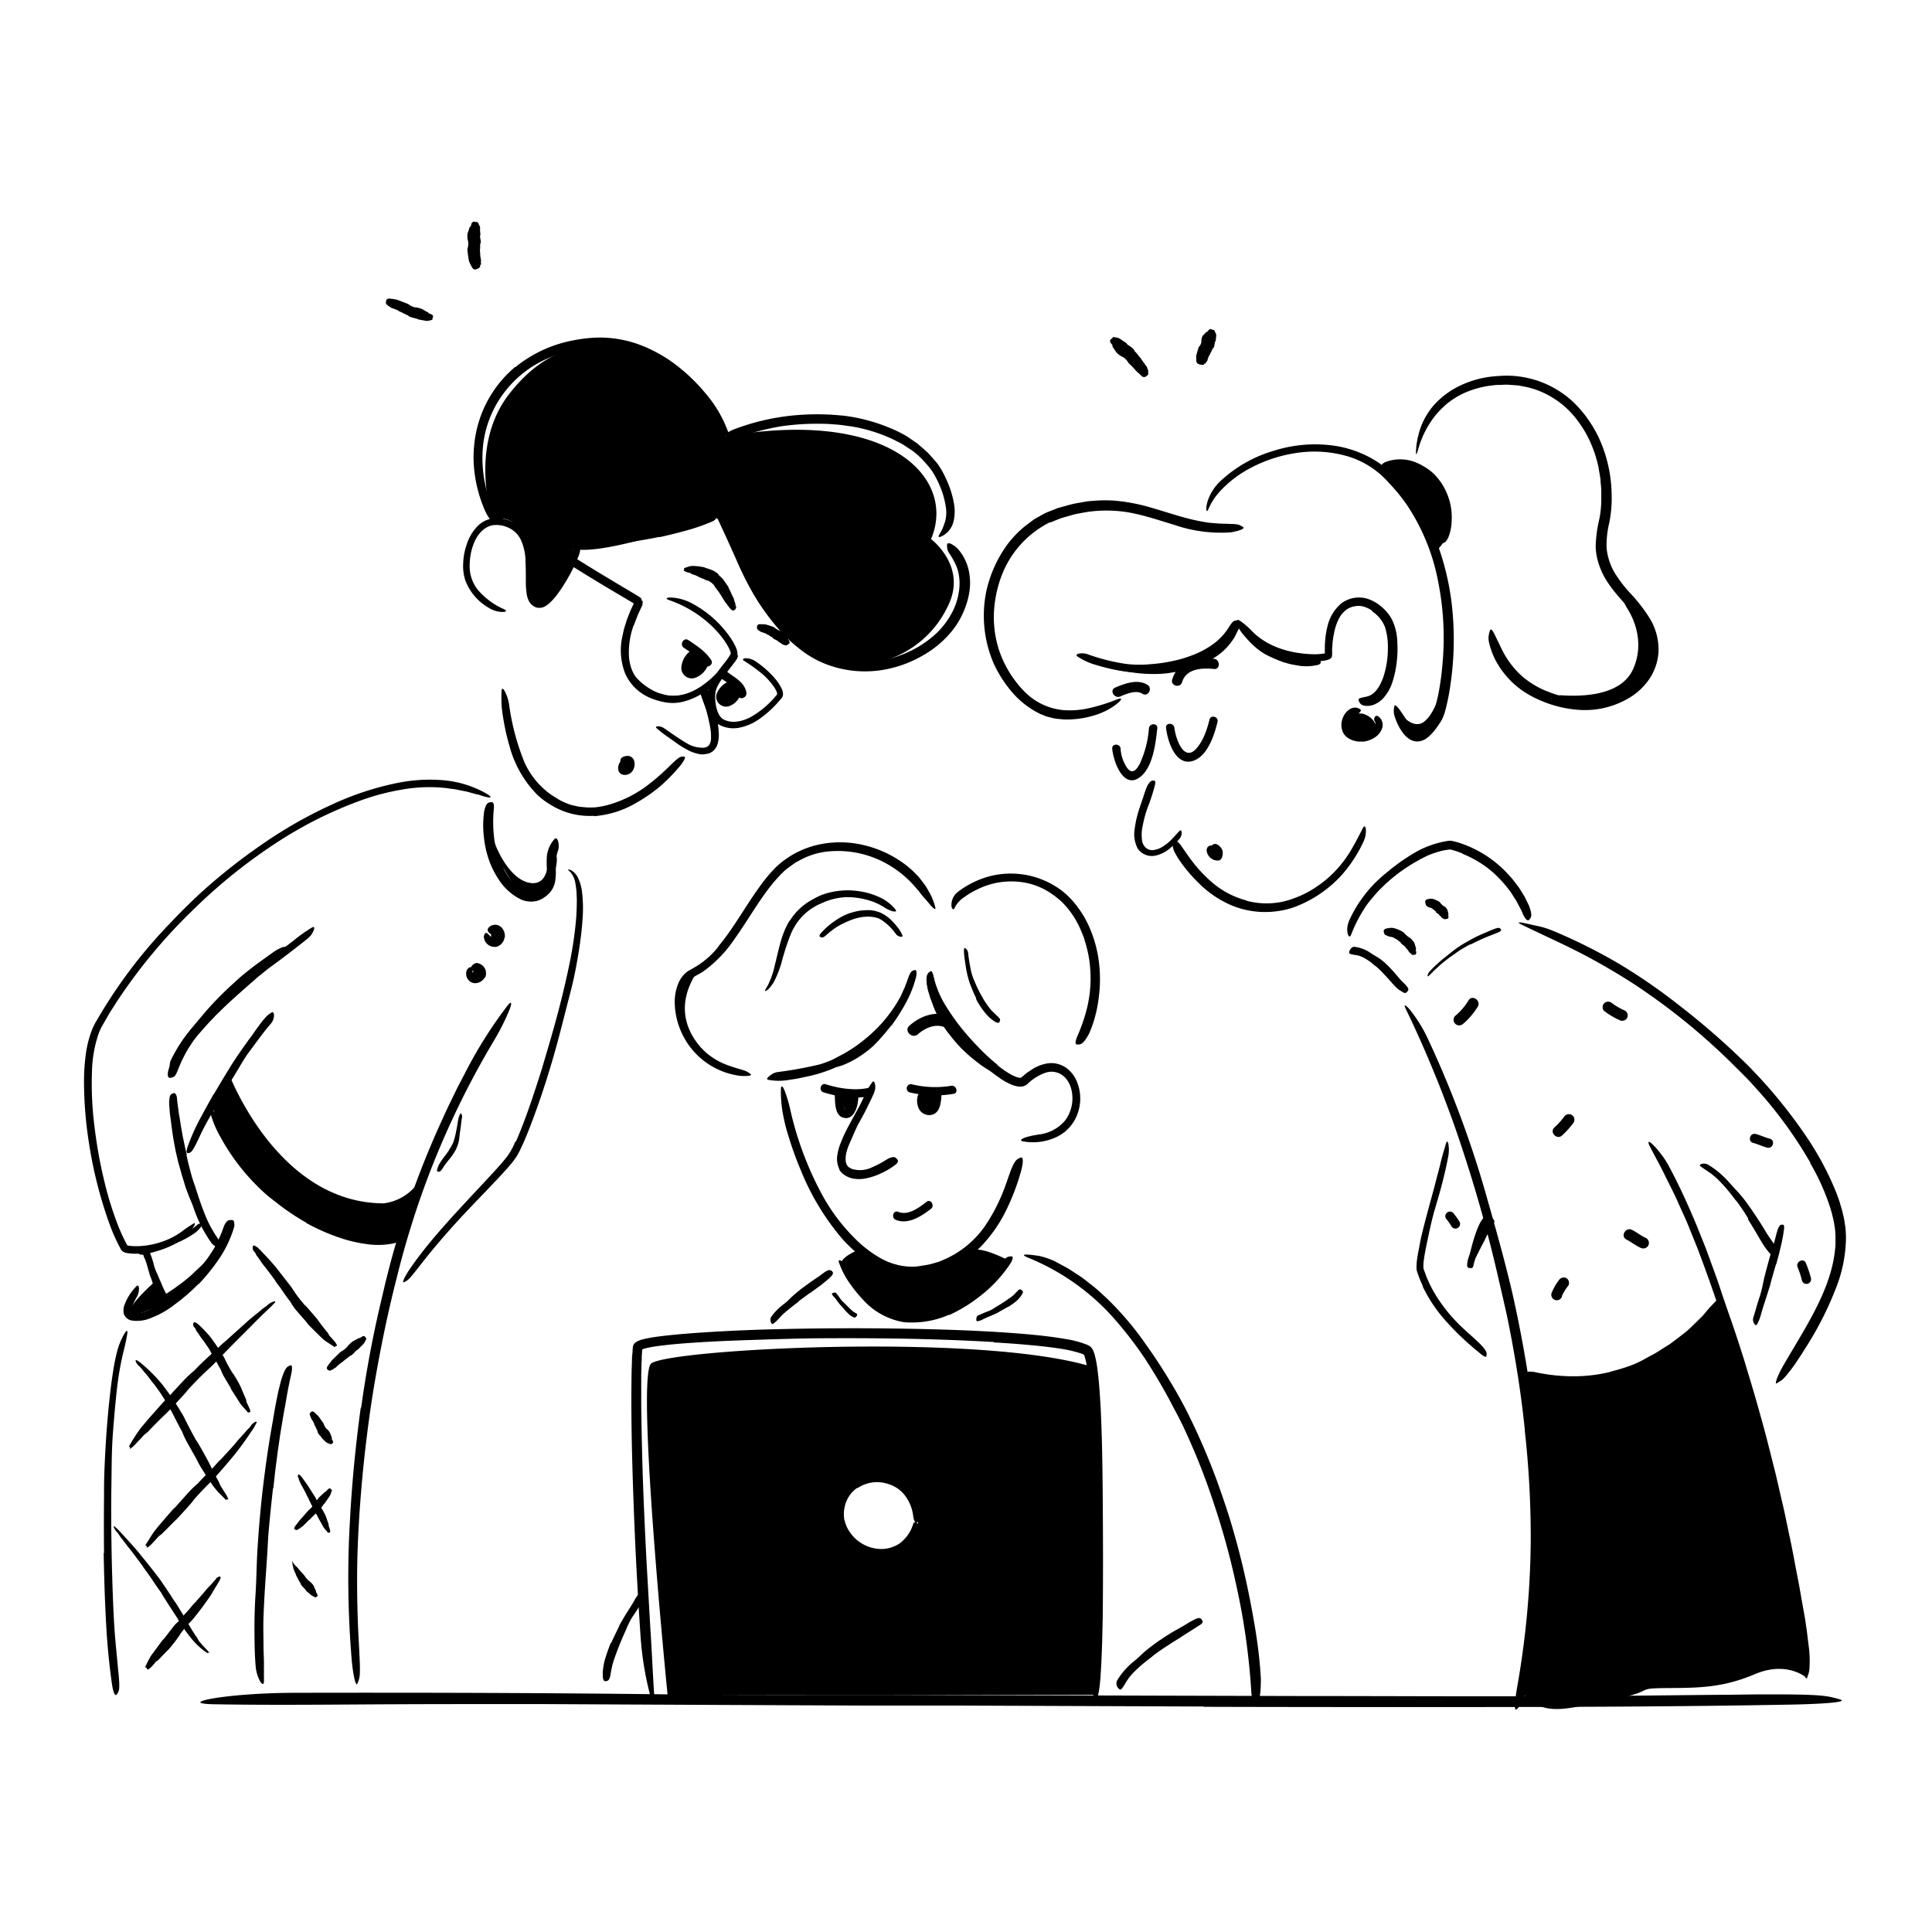 <svg xmlns="http://www.w3.org/2000/svg" viewBox="0 0 520 520">
  <g data-name="152.Study-Group">
    <path d="M63.57 266.44q-2.62 2.31-5.06 4.83c-.6.61-1.14 1.27-1.72 1.89-2 2.22-4 4.47-5.87 6.86a38.4 38.4 0 0 0-2.25 3.3c-.44.72-.85 1.46-1.23 2.21a13.41 13.41 0 0 0-1 2.22c-.09.38-.39.44-.63-.1a3.41 3.41 0 0 1 .25-2.46A41.8 41.8 0 0 1 52 276.3c1.37-1.63 2.74-3.37 4.2-5 1.6-1.78 3.28-3.48 5-5.13 1.07-1 2.17-2 3.28-3 1.69-1.46 3.46-2.83 5.25-4.14 1.4-1 2.74-2 4.2-3 .32-.21.63-.4 1-.58 1.25-.67 1.74-.71 2.19-.45a1.72 1.72 0 0 1 .3.19c.26.25-.13.75-1 1.3-2.42 1.78-5 3.51-7.42 5.51-1.83 1.43-3.65 2.91-5.38 4.49ZM56.53 297l4.78-8.7s13 35.58 42 35.58a13.42 13.42 0 0 0 8.1-4.16c3.27-3.74-3.63 13.57-3.63 13.57s-30.45 4.29-47.1-28.29Zm-8.34 48.84c.54-.38 1.07-.78 1.58-1.19s1-.84 1.53-1.28.69-.68 1.05-1c1.27-1.15 2.51-2.35 3.68-3.61a18.58 18.58 0 0 0 1.42-1.76 23.52 23.52 0 0 1 1.71-2.35c.21-.23.46 0 .62.35a2 2 0 0 1-.07 1.53 21 21 0 0 1-3.83 4.85c-.9.85-1.73 1.83-2.64 2.7s-2.07 1.85-3.15 2.72c-.68.51-1.35 1-2.05 1.53-1 .75-2.15 1.44-3.24 2.12-.84.55-1.65 1.11-2.51 1.63a4.79 4.79 0 0 1-.58.33c-.76.34-1.06.29-1.4-.12a2 2 0 0 1-.23-.28c-.2-.34 0-.77.44-1.12 1.4-1 2.9-1.82 4.39-2.78 1.1-.71 2.2-1.44 3.25-2.26Z" class="cls-1"/>
    <path d="M44 350.44c-1.62 1.34-7.78 4.3-8.85 2.77s6.26-8 6.26-8Zm88.17-98.5v.22a1.2 1.2 0 0 0 2.4 0v-.22a1.2 1.2 0 0 0-2.4 0Zm-4.5 9.26a2.51 2.51 0 0 0-.77 1.9 1.22 1.22 0 0 0 1.2 1.2 1.21 1.21 0 0 0 1.2-1.2c0-.18-.09-.05.07-.2 1.1-1.08-.59-2.78-1.7-1.7Zm4.33-37.71c.08 0 .29 0 .3.15.12 2.73 4.38 13.09 10.39 14 2.38.36 3.65-.88 4.32-2.78.38-1.09 1-4.56 2.49-4.72 1-.1 0 7.38-3 9.85-4.54 3.73-8.46-1.93-10.56-5.6-1.68-2.92-3.76-4.17-4.15-7.5-.04-.52-.47-3.44.21-3.4Zm60.11-32.83a11.94 11.94 0 0 1-.28-1.86c0-.22-.05-.45-.05-.68a13.22 13.22 0 0 1 .26-2.36c.06-.35.14-.69.2-1a5 5 0 0 1 .43-1.27c.12-.25.45.26.32.71-.21.84-.34 1.69-.47 2.56a8.55 8.55 0 0 0 0 1.6 10.21 10.21 0 0 0 .22 1.75 7.88 7.88 0 0 0 .28 1.06 6.94 6.94 0 0 0 .69 1.49 5.26 5.26 0 0 0 .83.93l.19.19c.24.23.28.35.22.53s0 .09 0 .12-.24.11-.48 0a4.54 4.54 0 0 1-1.66-1.91 8.33 8.33 0 0 1-.68-1.8Z" class="cls-1"/>
    <path d="M188.49 186.55a14.8 14.8 0 0 1-5.22 1.8 12.49 12.49 0 0 1-8.71-1.85 19.39 19.39 0 0 1-2.52-1.78 12.94 12.94 0 0 1-2.67-2.86c-.44-.68.95-.44 1.92.56a17 17 0 0 0 6.13 4.21 11.33 11.33 0 0 0 4.53.64 12.52 12.52 0 0 0 4.91-1.29 17.66 17.66 0 0 0 2.72-1.66 23.23 23.23 0 0 0 3.6-3.27 29.41 29.41 0 0 0 2.22-3l.45-.68c.58-.84.83-1.06 1.22-1.08a1.15 1.15 0 0 1 .26 0c.25 0 .2.51-.13 1.21a21 21 0 0 1-4.3 5.74 22.56 22.56 0 0 1-4.39 3.35Z" class="cls-1"/>
    <path d="M187.14 176.48s-4 4.3-2.08 4.51 4.48-3.23 4.48-3.23Zm11.14 9.69s-3.43-1.86-3.52 1.42c-.04 1.55 3.52-1.42 3.52-1.42Zm-43.92-38.41s-6.21 16.13-9 15.19-.72-8.78-3.59-17.48c-1.76-5.33-6.84-7-9.1-5.19 0 0-6.85-20 4.5-34.4s23.1-13.75 32.32-11.44c9.92 2.48 21.11 12.35 25.89 23 44.46-7.72 62.09 11.47 55.21 27.66 0 0 10 7.43 4.44 18.22a27.45 27.45 0 0 1-24.25 15.6c-18.13.71-30.51-25.36-33.54-33.42s-6.63-5.93-6.63-5.93-27.27 10.04-36.25 8.19Zm139.11 219.98c-30.74-9.19-115.89-4.48-118.37-.58-3.75 5.91 4.58 89 4.58 89h115.23c3.02-23.16-1.44-88.42-1.44-88.42Zm-53.79 50.18c-6.79 1.45-14.84-3.65-13.9-12s9.26-7.57 9.26-7.57c7-2.46 11.36 5.95 12 8.45s-.57 9.68-7.36 11.12ZM185.36 263a9.7 9.7 0 0 0-2.38 9.34c1.44 5.69 3.76 13.66 14.56 15.95-4.14-1.31-19.33-11.05-10.49-25.82Zm54.55 13-1.63 2-1.75 2-1.33 1.37a28 28 0 0 1-5.44 3.94c-.44.24-.87.49-1.33.69s-.9.43-1.37.6a8.82 8.82 0 0 1-3.77.67c-.41 0-.34-.23 0-.48a3.37 3.37 0 0 1 .62-.37 3.77 3.77 0 0 1 .87-.35 25.13 25.13 0 0 0 6.52-3.15 20.8 20.8 0 0 0 3.41-3l.88-.91.83-1c.56-.63 1.08-1.3 1.58-2 .65-.82 1.23-1.69 1.81-2.57.45-.65.85-1.33 1.26-2s.82-1.36 1.15-2.07c.53-1.11 1-2.21 1.46-3.34.1-.24.19-.49.3-.74.44-.89.71-1.12 1.09-1.19a1.32 1.32 0 0 1 .26-.05c.25 0 .28.46.12 1.2-.12.55-.3 1.08-.47 1.63a10.79 10.79 0 0 1-.6 1.61c-.5 1-1 2.12-1.57 3.13-.45.75-.86 1.53-1.35 2.25l-1.5 2.17Zm19.09 6.43a43.77 43.77 0 0 1-3.51-4.07 17.76 17.76 0 0 1-1.17-1.57 30.89 30.89 0 0 1-3.17-6.12c-.32-1-.76-1.89-1-2.88a15.44 15.44 0 0 1-.53-1.88 14.35 14.35 0 0 1-.21-2c0-.4.31-.38.68-.09a2.72 2.72 0 0 1 1 1.5 44.9 44.9 0 0 0 2.39 7.16c.34.69.72 1.37 1.12 2.05l1.34 1.95a42.15 42.15 0 0 0 3.33 4c.73.79 1.51 1.53 2.3 2.25a38.28 38.28 0 0 0 3.82 3c1 .72 2.14 1.28 3.21 1.91.24.13.48.25.71.39.87.53 1.09.81 1.14 1.19a1.18 1.18 0 0 1 0 .26c0 .25-.48.23-1.23 0a22.7 22.7 0 0 1-6.15-3.55 40.48 40.48 0 0 1-4.09-3.55Zm-26.58 53.74c-.54-.45-6.65 2.4-5.84 4s6.68 16.4 23.36 13.88 21.15-15 21.15-15-7.33-3.78-9.27-2.4-9.27 5.27-16.82 5.27a15.61 15.61 0 0 1-12.58-5.75Zm-5.74-41.35s-.05 4.06 1.67 4.49c2.56.64 1.65-4.49 1.65-4.49Zm22.16-.46s-1 4.66.52 5 3.37-3.44 3.27-5-3.79 0-3.79 0Zm146.65 43.73s2.17-10.36 4.65-10.83-.81 5.06-.81 5.06ZM410 369.48s25.2 6.81 40.53-8.34c0 0 9.1-6.46 12.11-12.06 0 0 18.91 58.63 21.7 79.8s2 22.8 2 22.8-5.16-4.84-14.08-1.05-15.67 3.65-24.08 3.72-2.31.7-13.68 3-15.63 3.65-20.5 1.7-4-1.32-2.44-13.92 2.06-49.51.8-59.31-2.36-16.34-2.36-16.34Zm10.26-182.34c6.45.42 16.13-.14 19.27-7 2.45-5.38 1.57-11.38-1.5-16.3-4-6.39 6.59 2.06 7.25 9s-3.3 12-6.4 13.76-17.45 2.65-19.38 1.52.76-.98.76-.98Zm-42.96 5.3s3.12 4 6 1.8 4.41-8.1 4.41-8.1-.34 8.38-3.59 10.93-7-3.09-7-3.09Zm-56.2-12.74-1.46.46c-.5.13-1 .23-1.49.35-1 .26-2 .39-3 .55-.73.14-1.47.2-2.2.27a38.54 38.54 0 0 1-7.75-.28c-1.14-.14-2.27-.34-3.39-.52l-2.14-.45a20.92 20.92 0 0 1-2.07-.69c-.85-.32.58-1 2.15-.67a69.35 69.35 0 0 0 8.54 1.19c.43 0 .87.06 1.31.08l1.33-.06c.89 0 1.77-.16 2.65-.26s1.93-.31 2.89-.46 1.89-.45 2.83-.73l1.7-.58c.56-.2 1.1-.47 1.65-.71a22.07 22.07 0 0 0 2.41-1.26c.79-.46 1.51-1 2.23-1.54.52-.47 1-.94 1.52-1.42s.88-1.06 1.33-1.57a6.51 6.51 0 0 0 .55-.72c.69-.88 1-1.08 1.54-1a3.27 3.27 0 0 1 .35.05c.35.1.3.65-.12 1.44a16.27 16.27 0 0 1-5.71 5.9c-.87.57-1.81 1-2.73 1.52s-1.9.87-2.9 1.17Zm24.27-1.5a33.13 33.13 0 0 1-3.74-1.56c-.45-.21-.88-.43-1.31-.67a19.79 19.79 0 0 1-4-3.26c-.53-.55-1-1.12-1.52-1.7a10.91 10.91 0 0 1-1.6-2.38c-.26-.55 1.15-.57 1.81.26a38.39 38.39 0 0 0 3.7 4.06 6.84 6.84 0 0 0 1.35 1 14.48 14.48 0 0 0 1.49.83 20.62 20.62 0 0 0 3.49 1.47c.73.28 1.51.4 2.27.61.57.15 1.17.2 1.76.31a11.8 11.8 0 0 0 1.77.18 15.63 15.63 0 0 0 2.74-.15l.6-.05c.75 0 1 .15 1.17.64a3.4 3.4 0 0 1 .12.34c.08.37-.22.69-.79.84a13.55 13.55 0 0 1-5.32.17l-2-.37-2-.55ZM365 192.17c-.31.1-4.19 3.21-1.45 5.52s6.17.72 6.77-1.37-2.79-5.01-5.32-4.15Zm7.24-65.38s4-4 10.77-.33 6.39 12 6.48 15.08a8 8 0 0 1-3.05 6.76s-8.64-16.38-11.85-19.3-2.35-2.21-2.35-2.21Z" class="cls-1"/>
    <path d="m323.93 459.31-67.48-.26h-24.61q-43.38-.18-86.74-.4c-12.83 0-25.73 0-38.46.05-16.36.07-32.78.29-49.13 0-10.19-.19 2.73-3 21.58-3.08 33.41-.07 66.79 0 100.47.42 20.13.23 41.1.1 61.7.14l68 .2q20.92.06 41.83.11c21.12 0 42.33.12 63.29.06 16.29 0 32.27-.25 48.37-.39 3.55 0 7-.09 10.59-.11 13.26-.05 17.48.14 20.33.92a17.62 17.62 0 0 1 1.88.54c1.27.6-4.13 1.11-13.84 1.29-28.79.54-59.16.64-89.64.66-22.64 0-45.39 0-68.09-.07a.25.25 0 0 0-.05-.08Zm-68.51-105.44a24.65 24.65 0 0 1-9.26 2.07h-1.76a11.42 11.42 0 0 1-1.75-.19 19 19 0 0 1-10.43-6 35.75 35.75 0 0 1-3.33-4.08 22.56 22.56 0 0 1-3.09-5.89c-.22-.65.13-.71.73-.36a7.78 7.78 0 0 1 2.15 2.09c1.25 1.76 2.45 3.52 3.82 5.12a27.68 27.68 0 0 0 4.58 4.28 13.91 13.91 0 0 0 7.11 2.55 19.8 19.8 0 0 0 8.44-1.14 31.48 31.48 0 0 0 4.9-2.27 39.46 39.46 0 0 0 6.72-4.83 56.12 56.12 0 0 0 4.44-4.56c.31-.35.62-.69.95-1a7.51 7.51 0 0 1 1.38-1.25 2 2 0 0 1 1-.24h.4c.11 0 .19.25.11.6a4.12 4.12 0 0 1-.65 1.41 36.44 36.44 0 0 1-8.35 8.87 40.15 40.15 0 0 1-8.06 4.9ZM218 348c-.87.63-1.76 1.27-2.63 1.93-.32.24-.59.53-.91.78-1.13.85-2.24 1.73-3.31 2.65-.47.42-.91.88-1.34 1.32a9.78 9.78 0 0 1-1.75 1.65c-.22.14-.47-.13-.6-.54a1.63 1.63 0 0 1 .11-1.36 16.17 16.17 0 0 1 1.61-1.9 18.84 18.84 0 0 1 1.91-1.63c.82-.59 1.49-1.39 2.26-2.07s1.7-1.47 2.61-2.14l1.68-1.24c.85-.63 1.74-1.21 2.61-1.8.68-.46 1.3-1 2-1.43.17-.08.32-.18.5-.26a1.16 1.16 0 0 1 .78-.07.82.82 0 0 1 .45.31c.05.08.12.15.16.22.14.24 0 .59-.33 1a11.79 11.79 0 0 1-1.53 1.39c-.27.24-.54.46-.82.67a9.14 9.14 0 0 1-.84.67c-.86.62-1.75 1.24-2.6 1.92Z" class="cls-1"/>
    <path d="M326.79 404.91a181.09 181.09 0 0 0-8-20.27c-1.1-2.42-2.4-4.73-3.61-7.08q-3.29-6.19-7.12-12.05a104.3 104.3 0 0 0-8.58-11.05 61.93 61.93 0 0 0-22.89-16c-1.5-.66-1.23-.88.23-.77.72.05 1.75.17 3 .37a22.17 22.17 0 0 1 4.05 1.39l3.69 2 3.51 2.29c1.12.83 2.2 1.71 3.3 2.57s2.09 1.84 3.13 2.77a82 82 0 0 1 10.82 12.64A150.23 150.23 0 0 1 319 379a178.39 178.39 0 0 1 8.86 20.44c1.53 4.31 3 8.64 4.22 13 1.92 6.65 3.48 13.42 4.74 20.17 1 5.25 1.84 10.42 2.29 15.71.11 1.17.18 2.31.25 3.49 0 4.39-.36 5.8-1.13 6.67-.16.21-.31.47-.42.59-.34.38-.92-1.42-1.07-4.51a184.44 184.44 0 0 0-4.13-28.5 200.44 200.44 0 0 0-5.83-21.17Z" class="cls-1"/>
    <path d="M267.49 361.21c-15.9-.93-31.9-1.12-47.86-1-5.83.06-11.65.26-17.47.45-5.2.16-10.39.38-15.57.73-2.59.18-5.18.38-7.73.68-1.28.14-2.55.31-3.79.54-.61.12-1.22.25-1.76.41-.19.07-.53.15-.47.43l-.11 1.57c0 .61 0 1.25-.07 1.87 0 1.26-.08 2.51-.07 3.78v7.58c.05 5.06.16 10.12.3 15.18.25 9.12.68 18.28 1.15 27.32l1 17.43c.39 5.81.62 11.63 1 17.42.21 3.6-.35 3.18-1.18.17a85.7 85.7 0 0 1-2.45-15.3c-.8-11.88-1.44-23.74-1.87-35.65S169.79 381 170 369l.1-2.95c0-.49 0-1 .08-1.51s.09-1.23.13-1.85a2.74 2.74 0 0 1 .29-.89 2.51 2.51 0 0 1 .7-.64 6.43 6.43 0 0 1 1.63-.65c.84-.22 1.63-.37 2.43-.51 1.6-.26 3.18-.45 4.76-.62 3.17-.33 6.35-.57 9.53-.78 6.37-.41 12.76-.68 19.11-.84 16.13-.39 32.27-.35 48.41.21 5 .19 9.93.43 14.89.79s9.93.8 14.88 1.66a26.65 26.65 0 0 1 5.65 1.52l.36.18a4.68 4.68 0 0 1 .44.27 2.65 2.65 0 0 1 .67.78 7.66 7.66 0 0 1 .59 1.53 25.23 25.23 0 0 1 .59 2.87c.56 3.78.78 7.55 1 11.31.37 7.53.48 15 .55 22.5.09 11.6.14 23 0 34.43-.06 2.53-.1 5-.19 7.54-.17 4.72-.35 7.83-.58 10a23 23 0 0 1-.87 4.42 12.36 12.36 0 0 1-.44 1.31c-.22.44-.34-.31-.43-2s-.16-4.4-.11-7.85c0-20.45.42-42.05-.29-63.64-.15-4-.33-8-.67-12-.17-2-.37-3.95-.68-5.86a20 20 0 0 0-.6-2.65c-.06-.16-.13-.37-.18-.46a4.84 4.84 0 0 0-.75-.32 33 33 0 0 0-5.6-1.3c-1.95-.31-3.93-.55-5.91-.75-4-.41-8-.71-12-.94Z" class="cls-1"/>
    <path d="M230.73 400.46a8 8 0 0 0-2.72 3.18 9.15 9.15 0 0 0-.88 4.22l.06.79c0 .27.13.52.19.77a9.85 9.85 0 0 0 .52 1.5 10.4 10.4 0 0 0 9.29 6 9 9 0 0 0 4.95-1.51 10.28 10.28 0 0 0 3.67-5.3c.22-.64.9-.5 1.42.3a3.81 3.81 0 0 1-.13 3.86 10.62 10.62 0 0 1-3.07 3.26 9.06 9.06 0 0 1-1.95 1.07 11.06 11.06 0 0 1-2.09.67 12.2 12.2 0 0 1-4.34.18 13.18 13.18 0 0 1-2.08-.52l-1-.36-.95-.48a15.14 15.14 0 0 1-4.06-3.08 11.8 11.8 0 0 1-2.59-4.47 11.12 11.12 0 0 1 8.24-14 12.9 12.9 0 0 1 9.76 1.87 12 12 0 0 1 4.7 6.19 10.91 10.91 0 0 1 .45 1.7 5.32 5.32 0 0 1-.05 2.33 1.33 1.33 0 0 1-.8.93 2.27 2.27 0 0 1-.52.21c-.59.08-.84-.75-1-2a11.19 11.19 0 0 0-2.17-5.24 8.82 8.82 0 0 0-4.59-3.13 9.33 9.33 0 0 0-8.18 1.13Zm83.67 42.37a59.3 59.3 0 0 0-3.66 2.51c-.44.32-.82.7-1.24 1a39.41 39.41 0 0 0-4.33 3.73 14.8 14.8 0 0 0-1.61 1.94c-.61.88-1.06 1.83-1.75 2.64-.22.25-.67 0-1-.5a1.85 1.85 0 0 1-.14-1.84 19.43 19.43 0 0 1 4.65-5.26c1.09-.87 2.06-1.92 3.15-2.82s2.45-1.9 3.72-2.78c.8-.52 1.57-1.06 2.39-1.55.6-.39 1.21-.77 1.85-1.11s1.25-.71 1.88-1.06l1.43-.85c.47-.29.95-.57 1.45-.82l.66-.34c.88-.33 1.21-.28 1.55.15a1.6 1.6 0 0 1 .22.31c.2.36 0 .8-.57 1.13l-4.9 3.12c-1.21.83-2.52 1.54-3.73 2.4Zm-46.02-156.21a25.65 25.65 0 0 0 3.66 2.55 8.77 8.77 0 0 0 1.85.8 2.24 2.24 0 0 0 .74.11c.17 0 .2 0 .27-.08l1.33-1.12c.47-.36 1-.68 1.47-1a10.39 10.39 0 0 1 4.94-1.74 7 7 0 0 1 4.58 1.46 8.67 8.67 0 0 1 2.71 3.73 11.9 11.9 0 0 1 0 8.67 10.78 10.78 0 0 1-2 3.33 12.85 12.85 0 0 1-1.4 1.36 14.08 14.08 0 0 1-1.62 1.06 14.74 14.74 0 0 1-9.43 1.47c-1-.14-.79-.53.05-.9a10 10 0 0 1 1.67-.5c.67-.22 1.45-.28 2.26-.46a10.78 10.78 0 0 0 7.25-3.82 10 10 0 0 0 1.73-7.94 8 8 0 0 0-.88-2.38 7.57 7.57 0 0 0-.72-1 5.8 5.8 0 0 0-.9-.82 5 5 0 0 0-4.61-.65 13.27 13.27 0 0 0-4.78 3 3 3 0 0 1-1.17.63 3.59 3.59 0 0 1-1.16.07 7.17 7.17 0 0 1-1.89-.49 17.06 17.06 0 0 1-3.1-1.69 44.86 44.86 0 0 1-6.23-5.13 66.86 66.86 0 0 1-7.86-9.22 39.54 39.54 0 0 1-4.72-8.09 18.72 18.72 0 0 1-.7-2c-.64-2.61-.31-3.59.3-4.09a2.4 2.4 0 0 1 .44-.33c.51-.16.69.82 1.08 2.45a25.88 25.88 0 0 0 3.21 7.16 56.83 56.83 0 0 0 4.87 6.73c1.34 1.6 2.76 3.13 4.22 4.63a52.14 52.14 0 0 0 4.62 4.19Zm23.53-33.69a31.25 31.25 0 0 0-2.28-5.16 23.3 23.3 0 0 0-3.33-4.5 13.23 13.23 0 0 0-1.51-1.39l-.79-.64-.83-.59a18.58 18.58 0 0 0-6.54-2.93 20.5 20.5 0 0 0-13.51 1.63 21.19 21.19 0 0 0-3.58 2.11 7.4 7.4 0 0 0-2.55 2.79c-.21.66-.61.71-.88-.2a4.43 4.43 0 0 1 1.71-4 24.6 24.6 0 0 1 8.3-4.14 22.77 22.77 0 0 1 19.7 3.84 22.41 22.41 0 0 1 4.31 4.5 27.08 27.08 0 0 1 3.09 5.34 33.32 33.32 0 0 1 2.22 7.2 36.9 36.9 0 0 1 .33 11.34 35.22 35.22 0 0 1-2 8.52c-.26.6-.46 1.21-.77 1.79-1.18 2.13-1.86 2.63-2.66 2.68a2.53 2.53 0 0 1-.54 0c-.52-.1-.34-1.13.34-2.61a48.1 48.1 0 0 0 2.39-7 35 35 0 0 0 1-7.47 38.32 38.32 0 0 0-.35-5.66 33.85 33.85 0 0 0-1.32-5.52Zm-55.26 26.4a43.53 43.53 0 0 1-6.55 5.11 26.37 26.37 0 0 1-2.58 1.6 39.21 39.21 0 0 1-10 3.65c-1.54.31-3.07.71-4.62.87a16 16 0 0 1-6 .1c-.62-.12-.52-.43 0-.87a9.39 9.39 0 0 1 1-.76 4 4 0 0 1 1.46-.49 104 104 0 0 0 11.37-2.08 33.87 33.87 0 0 0 3.34-1.25l3.18-1.68a40.53 40.53 0 0 0 6.46-4.6 39.14 39.14 0 0 0 3.52-3.42 38.49 38.49 0 0 0 4.42-6l.71-1.24.59-1.3.58-1.29.5-1.33c.15-.38.27-.77.43-1.16.51-1.45.87-1.85 1.44-2a2.09 2.09 0 0 1 .39-.11c.4 0 .5.67.28 1.86a30.74 30.74 0 0 1-4.62 10l-1.21 1.72-1.33 1.63-.66.81-.73.76-1.44 1.53Zm-43.33-24.58c4-4.77 7.08-10.44 10.88-15.74a42.37 42.37 0 0 1 4.6-5.57 24.38 24.38 0 0 1 11.29-6.06 27.39 27.39 0 0 1 12.7.16 29.78 29.78 0 0 1 10.21 4.68 24.7 24.7 0 0 1 2.79 2.3l1.29 1.29c.4.44.75.94 1.13 1.42s.75 1 1.07 1.45l.9 1.58a16.71 16.71 0 0 1 1.38 3.33c.47 1.41.09 1.31-.8.36-.46-.47-1-1.17-1.69-1.95a15.25 15.25 0 0 1-1.09-1.25c-.37-.45-.7-1-1.15-1.42a28.31 28.31 0 0 0-10.58-8.05 27 27 0 0 0-13.25-2.12 19.76 19.76 0 0 0-7.88 2.46l-.93.49c-.3.19-.57.41-.86.61-.56.42-1.15.81-1.7 1.25s-1 .94-1.54 1.44l-1.45 1.59c-4.11 4.78-7.2 10.53-11 15.82a34.18 34.18 0 0 1-8.46 8.72c-.64.44-1.37.76-2 1.15-.37.21-.59.32-.88.5a4.48 4.48 0 0 0-.72.66 7.56 7.56 0 0 0-1.68 3.73 16.19 16.19 0 0 0 1 8.5 18.41 18.41 0 0 0 8.71 9.64 20.82 20.82 0 0 0 2.66 1.13c1.7.6 2.87.9 3.68 1.16a4.89 4.89 0 0 1 1.65.77 3.12 3.12 0 0 1 .5.4c.16.2-.14.34-.86.4a11.85 11.85 0 0 1-3.26-.21 20.08 20.08 0 0 1-11.37-6.52 20.39 20.39 0 0 1-5-12.73 13.13 13.13 0 0 1 .92-5.33 7.61 7.61 0 0 1 1.56-2.48 6.53 6.53 0 0 1 1.19-1l1.19-.67a22.63 22.63 0 0 0 6.9-5.87Z" class="cls-1"/>
    <path d="M212.55 247.86a16.22 16.22 0 0 1 6.08-5.73 19.11 19.11 0 0 1 2.73-1.33 20.46 20.46 0 0 1 10.42-.84 18.62 18.62 0 0 1 4.46 1.32 11.82 11.82 0 0 1 4.76 3.5c.4.48.07.63-.53.53a4.73 4.73 0 0 1-1.07-.35 7 7 0 0 1-1.26-.66 16.24 16.24 0 0 0-4.94-2.15 20.61 20.61 0 0 0-5.45-.68 17.38 17.38 0 0 0-6.6 1.63 15.05 15.05 0 0 0-6 4.43 16.07 16.07 0 0 0-2.35 4 62.81 62.81 0 0 0-2.29 6.95 27.6 27.6 0 0 1-2 5.36 6.62 6.62 0 0 1-.64 1.09l-.6.81c-.18.2-.34.36-.48.49a2.11 2.11 0 0 1-.62.44 1.07 1.07 0 0 1-.23.1c-.18 0 .12-.54.69-1.49a22.35 22.35 0 0 0 1.72-4.68l1.23-5.09c.32-1.29.68-2.61 1.13-3.91.26-.65.49-1.3.81-1.93a16.17 16.17 0 0 1 1-1.88Zm50.24 20.92a34.4 34.4 0 0 1-1.42-3.25c-.16-.4-.33-.79-.46-1.2a27.15 27.15 0 0 1-1-4.41c-.12-.65-.2-1.32-.3-2-.05-.42-.09-.85-.14-1.27a7.83 7.83 0 0 1 0-1.28c.06-.52 1 .16 1.09 1.06.17 1.65.46 3.26.79 4.9a15.56 15.56 0 0 0 1 2.9 32.9 32.9 0 0 0 1.44 3.07c.33.61.67 1.22 1 1.8a28.13 28.13 0 0 0 1.84 2.59c.53.63 1.16 1.14 1.72 1.71l.38.37c.46.47.53.7.37 1.08a1.36 1.36 0 0 1-.11.25c-.15.25-.51.23-1 0a9.82 9.82 0 0 1-1.87-1.42 17 17 0 0 1-1.56-1.82 21.24 21.24 0 0 1-1.89-3.05ZM248 343.37a17.85 17.85 0 0 1-9-1 27.26 27.26 0 0 1-7.64-4.52 38.17 38.17 0 0 1-4.62-4.36 67.13 67.13 0 0 1-11.32-18.81 91.34 91.34 0 0 1-3.28-9.14 45.82 45.82 0 0 1-1.46-6 32.43 32.43 0 0 1-.5-6.22c0-1.3.41-1.11.88-.06a32.89 32.89 0 0 1 1.59 5.17 89.17 89.17 0 0 0 8.55 23 50.53 50.53 0 0 0 9 12 31.68 31.68 0 0 0 6.44 5 17.82 17.82 0 0 0 7.57 2.45 15.29 15.29 0 0 0 2.44 0c.83-.1 1.66-.25 2.49-.37a17.14 17.14 0 0 0 2.45-.59c.4-.12.81-.21 1.2-.35l1.16-.49a26.15 26.15 0 0 0 11.58-9.71 49.29 49.29 0 0 0 5.21-10.64c.32-.82.56-1.64.87-2.47 1.09-3.09 1.65-4 2.57-4.44a2.84 2.84 0 0 1 .63-.28c.62-.12.65 1.31 0 3.68a60.44 60.44 0 0 1-4 10.53 38.31 38.31 0 0 1-6.78 9.73 28.53 28.53 0 0 1-7.3 5.37c-.67.36-1.4.61-2.09.91l-1.06.44-1.1.31c-.73.19-1.46.42-2.2.59l-2.23.35ZM221.65 294c3.9 1.26 8.84 1.93 12.86.93a1.13 1.13 0 0 0-.6-2.17c-3.63.9-8.16.2-11.66-.93-1.38-.45-2 1.73-.6 2.17Z" class="cls-1"/>
    <path d="M224.68 294.82c.12 2-.08 5.58 2.56 6.07 2.92.53 3.85-3.81 3.77-5.89 0-1.44-2.3-1.45-2.25 0a6.47 6.47 0 0 1-.38 2.51 3 3 0 0 1-.49.95c-.18.21-.25.23-.29.21-.41-.17-.49-1.16-.53-1.52-.11-.77-.1-1.56-.14-2.33-.09-1.44-2.34-1.45-2.25 0Zm20.1-.82a29.38 29.38 0 0 0 11.85.41c1.43-.2.82-2.37-.6-2.17a26.53 26.53 0 0 1-10.65-.41 1.13 1.13 0 0 0-.6 2.17Z" class="cls-1"/>
    <path d="M247 295a5 5 0 0 0 .44 3.65 3.12 3.12 0 0 0 3.47 1.37c2.32-.68 2.36-3.66 2.52-5.61.11-1.45-2.14-1.44-2.25 0-.08.88.05 2.69-.71 3.33-1.17 1-1.44-1.51-1.3-2.15.31-1.41-1.86-2-2.17-.59Zm-21.11 19.6a6.23 6.23 0 0 1-.49-3.87 13.48 13.48 0 0 1 .94-3.26c.3-.73.56-1.44.9-2.13 1.16-2.4 2.49-4.7 3.73-7 .56-1 1.07-2.09 1.57-3.15a19.91 19.91 0 0 1 2.24-3.92c.3-.39.56-.14.7.39a3.69 3.69 0 0 1-.12 2.15c-.53 1.42-1.24 2.76-1.9 4.13s-1.38 2.71-2.14 4.05c-.9 1.59-1.59 3.38-2.35 5.07-.21.46-.41.92-.59 1.38a10.73 10.73 0 0 0-.46 1.35 7.4 7.4 0 0 0-.29 2.72 2.43 2.43 0 0 0 .5 1.31 1.58 1.58 0 0 0 .53.45 2.67 2.67 0 0 0 .71.37 7.37 7.37 0 0 0 5.13-.36 27.08 27.08 0 0 0 3.84-2 6.42 6.42 0 0 1 .85-.48c1.13-.51 1.61-.49 2.08 0a3.38 3.38 0 0 1 .31.35c.26.43 0 .95-.74 1.47a20.37 20.37 0 0 1-3.49 2.08 17.43 17.43 0 0 1-4.25 1.45 8.68 8.68 0 0 1-3.76 0 6.29 6.29 0 0 1-1.89-.8 4.29 4.29 0 0 1-1.61-1.66Zm15.25 13.74c3.35 1.33 6.84-1 9.4-2.94 1.14-.87 0-2.82-1.13-1.94-2.08 1.59-4.93 3.8-7.67 2.71-1.35-.54-1.93 1.64-.6 2.17Zm5.93-49.98c2.06-1.82 5.09-3.09 7.71-1.61 1.82 1 3.46-1.78 1.64-2.81-4-2.23-8.46-.69-11.65 2.12-1.57 1.39.73 3.68 2.3 2.3Zm88.47-35.91a21.1 21.1 0 0 0 9.84.21c.59-.15 1.18-.3 1.76-.48l1.72-.62a27 27 0 0 0 5.75-3.07 28.36 28.36 0 0 0 5-4.3 30.81 30.81 0 0 0 3.6-4.68c1.32-2.14 2.46-4.4 3.62-6.65.38-.7.7-.46.79.31a6.81 6.81 0 0 1-.69 3.48 37 37 0 0 1-4.18 6.89 30.69 30.69 0 0 1-5.73 5.77 32.69 32.69 0 0 1-8.73 4.87 23.22 23.22 0 0 1-5.41 1.17 22.66 22.66 0 0 1-5.52-.09 23.32 23.32 0 0 1-6.52-1.86 28.19 28.19 0 0 1-8.31-5.82 41.19 41.19 0 0 1-5-5.92c-.32-.47-.62-.95-.91-1.44-1.06-1.86-1.12-2.59-.73-3.27a2.86 2.86 0 0 1 .28-.45c.39-.39 1.15.19 1.94 1.43 1.27 1.8 2.49 3.65 3.95 5.34a35.16 35.16 0 0 0 4.75 4.7 23.06 23.06 0 0 0 8.78 4.42Zm33.79-78.06a7.56 7.56 0 0 0-2.42-1.15 5.36 5.36 0 0 0-1.24-.17 7.12 7.12 0 0 0-1.31.17 5 5 0 0 0-2.32 1.14 7 7 0 0 0-1.7 2.17 15 15 0 0 0-1.33 4.14 21.92 21.92 0 0 0-.37 2.56c0 .43-.06.86-.09 1.3s0 .74 0 1.62c-.08.35 0 .73-.35 1a2.43 2.43 0 0 1-1 .48l-.57.13-.41.07-.74.08a21.94 21.94 0 0 1-2.92.06 29.6 29.6 0 0 1-5.71-.77 26.26 26.26 0 0 1-7-2.71 16.66 16.66 0 0 1-6.77-6.87c-.43-.92 0-1 .79-.47a20.33 20.33 0 0 1 3.07 2.66c4.19 4.31 10.49 6.14 16.64 6.26a15.62 15.62 0 0 0 2.17-.11l.49-.08h.17a.36.36 0 0 0 .17-.07s0-.12 0-.17a.75.75 0 0 1 0-.15v-1.44c0-.62.06-1.24.1-1.86a23.58 23.58 0 0 1 .63-3.71 11.45 11.45 0 0 1 3.59-6 7.9 7.9 0 0 1 7-1.39 10.76 10.76 0 0 1 3.8 2.09 12.2 12.2 0 0 1 2.8 3.26 14.6 14.6 0 0 1 1.58 6.19 30 30 0 0 1-.24 6.22 26 26 0 0 1-1.07 4.72 11.68 11.68 0 0 1-2.51 4.38 6.75 6.75 0 0 1-1.94 1.45 4.89 4.89 0 0 1-3.2.49 2.33 2.33 0 0 1-.79-.35 1.5 1.5 0 0 1-.43-.55 2.06 2.06 0 0 1-.24-.56c-.05-.3.22-.5.65-.62s1.06-.22 1.75-.4c2-.53 3.33-2.63 4.2-5a24.78 24.78 0 0 0 1.29-7.9 18.07 18.07 0 0 0-.79-5.79 9.24 9.24 0 0 0-3.43-4.2Z" class="cls-1"/>
    <path d="M319.15 179.58a44.48 44.48 0 0 1-7.55 1.29c-.92.07-1.84.2-2.76.2a41.83 41.83 0 0 1-9.68-1c-1.4-.3-2.8-.68-4.16-1.1a17.15 17.15 0 0 1-5-2.28c-.48-.33-.2-.64.42-.78a4.67 4.67 0 0 1 2.46.23 51.71 51.71 0 0 0 10.26 2.56 29.42 29.42 0 0 0 6.57.06 42.35 42.35 0 0 0 7.16-1.13 33 33 0 0 0 4.26-1.36A23.46 23.46 0 0 0 327 173a16.39 16.39 0 0 0 3.43-3.69l.58-.91c.76-1.11 1.08-1.41 1.82-1.39a3.85 3.85 0 0 1 .49 0c.51.08.63.81.24 1.92a16.06 16.06 0 0 1-7.14 7.66 31.57 31.57 0 0 1-7.25 3Z" class="cls-1"/>
    <path d="M282.61 140.55a26.65 26.65 0 0 0-13.07 14.51 32 32 0 0 0-1.78 7.15 28.7 28.7 0 0 0 1.17 12.88 29.2 29.2 0 0 0 6.85 11.09 16.85 16.85 0 0 0 10.16 4.92 22.79 22.79 0 0 0 7.39-.55 48.69 48.69 0 0 0 7.25-2.28c1.48-.56 1.47-.11.4.84a13.3 13.3 0 0 1-2.38 1.68 12.85 12.85 0 0 1-1.74.89 14.83 14.83 0 0 1-2.07.78 25.52 25.52 0 0 1-8.25 1.19c-.72-.05-1.43-.13-2.14-.2s-1.42-.29-2.12-.45-1.36-.48-2-.72-1.29-.64-1.94-1a23.69 23.69 0 0 1-6.4-5.53 33.53 33.53 0 0 1-4.41-7 32.51 32.51 0 0 1-2-19.9 34 34 0 0 1 4.22-10.25 27.4 27.4 0 0 1 7.58-8.07 15.4 15.4 0 0 1 1.41-1l1.5-.83a16.82 16.82 0 0 1 1.52-.79l1.59-.63c.53-.19 1.06-.44 1.59-.6l1.63-.44a29.85 29.85 0 0 1 3.26-.81l2.51-.44c.84-.15 1.7-.15 2.55-.24a37.88 37.88 0 0 1 5.11 0 49.72 49.72 0 0 1 9.92 1.91c5 1.43 9.72 3.16 14.6 3.89 1.07.22 2.12.22 3.2.34 4 .21 5.28 0 6.25.62a4.29 4.29 0 0 1 .66.38c.24.23-.05.49-.8.76a10.79 10.79 0 0 1-1.45.41c-.3.07-.62.15-1 .2l-1.12.08a38.72 38.72 0 0 1-14.17-2.06c-4.57-1.38-9-2.92-13.54-3.55a36.12 36.12 0 0 0-10.12.09l-2.52.46c-.84.16-1.65.44-2.48.66l-1.24.35-.62.18-.58.23-2.31.93Z" class="cls-1"/>
    <path d="M387 156.13a55.64 55.64 0 0 0-8.18-20 47.57 47.57 0 0 0-5-6.16 23.77 23.77 0 0 0-11.46-7.26 32.11 32.11 0 0 0-13.84-.73 38 38 0 0 0-11.8 3.91 30.62 30.62 0 0 0-6.51 4.51 25.94 25.94 0 0 0-2.71 2.84 16.9 16.9 0 0 0-2.05 3.31c-.58 1.48-.85 1.26-.73-.25a10.09 10.09 0 0 1 .28-1.3 13 13 0 0 1 .64-1.64 13.84 13.84 0 0 1 2.56-3.61 35.74 35.74 0 0 1 14.73-8.45 36.53 36.53 0 0 1 17-1.21 29.45 29.45 0 0 1 9.83 3.63l1.14.7c.37.25.72.53 1.08.79a24.06 24.06 0 0 1 2.06 1.72 47.75 47.75 0 0 1 3.6 3.8 54.77 54.77 0 0 1 10.68 20.05 71.05 71.05 0 0 1 2.62 13.74 84 84 0 0 1-.75 21.08c-.21 1.35-.48 2.68-.78 4-.15.66-.32 1.33-.51 2a12.31 12.31 0 0 1-.8 2.07 22.69 22.69 0 0 1-2.42 3.44 10.1 10.1 0 0 1-1.64 1.54 4.44 4.44 0 0 1-2.52.92 3.9 3.9 0 0 1-2.38-.78 7.12 7.12 0 0 1-1.51-1.49 13.17 13.17 0 0 1-1.51-2.55 14 14 0 0 1-.7-1.81 4.44 4.44 0 0 1-.24-2.19 4.12 4.12 0 0 1 .15-.75c.29-.61 1.38.91 3.07 3.53a15.84 15.84 0 0 0 2 2.54 2.19 2.19 0 0 0 .89.57.83.83 0 0 0 .59-.1 6.69 6.69 0 0 0 2-1.89c.34-.43.66-.9 1-1.38l.48-.73.22-.34a1.51 1.51 0 0 1 .11-.22 21.16 21.16 0 0 0 1-3.19c.28-1.15.53-2.33.73-3.53.41-2.39.71-4.83.89-7.28a77 77 0 0 0-1.31-21.84Zm-87.64 45.37c.24 3.2 2.93 11.06 7.42 7.7 3.55-2.65 4.27-9.15 4.71-13.19.16-1.44-2.09-1.42-2.25 0a27.76 27.76 0 0 1-2.44 9.5c-.77 1.52-1.94 3.07-3.38 1.25a10.38 10.38 0 0 1-1.81-5.26c-.11-1.43-2.36-1.44-2.25 0Zm14.48-5.61c.39 3.5 2.58 10.71 7.55 8.8 3.71-1.43 5.47-6.92 6.31-10.4.34-1.41-1.83-2-2.17-.6-.65 2.69-1.68 5.75-3.57 7.83-3.41 3.73-5.57-2.94-5.87-5.63-.16-1.42-2.41-1.44-2.25 0Zm10.92 32.73a3 3 0 0 0 3 3 1.12 1.12 0 0 0 1-.56 3.06 3.06 0 0 0 .25-2.18 3 3 0 0 0-1.39-1.58 1.13 1.13 0 0 0-1.13 2 1.29 1.29 0 0 1 .3.21v.19c0-.17-.06.24-.06.23l1-.55a1.06 1.06 0 0 1-.38-.07c-.17-.07.11.06 0 0s.15.16-.08-.07a1 1 0 0 1-.22-.54 1.15 1.15 0 0 0-1.12-1.12 1.13 1.13 0 0 0-1.13 1.12Zm41.98-29.05a6 6 0 0 1-3.91-.93 4.33 4.33 0 0 1-1.14-1.12 4.58 4.58 0 0 1-.64-2.57 5.24 5.24 0 0 1 .67-2.37 4.57 4.57 0 0 1 1.54-1.68l.34-.2.39-.13a2.44 2.44 0 0 1 .81-.11 2.22 2.22 0 0 1 1.41.55c.24.2-.11.6-.52 1-.2.18-.41.37-.58.5s-.28.28-.37.25a1.2 1.2 0 0 0-.75.44 4.35 4.35 0 0 0-.8 1.41 2.05 2.05 0 0 0 .46 1.9 3 3 0 0 0 2.19.94 5.34 5.34 0 0 0 1.72-.21 4.77 4.77 0 0 0 2.27-1.3 1.59 1.59 0 0 0 .32-1.53c0-.1-.09-.2-.15-.3a.88.88 0 0 1 0-1 2.1 2.1 0 0 1 .13-.26c.15-.25.54-.28 1 .09a2.8 2.8 0 0 1 .94 2.82 4.59 4.59 0 0 1-1.65 2.45 7.18 7.18 0 0 1-3.64 1.42Zm-59.16 22.57a11 11 0 0 0-.13 4.45 3.48 3.48 0 0 0 .62 1.23 2.64 2.64 0 0 0 2.13 1 5.83 5.83 0 0 0 2.71-.93 12.1 12.1 0 0 0 2.16-1.69c.85-.83 1.6-1.74 2.44-2.59.26-.26.48-.05.53.4a2.39 2.39 0 0 1-.53 1.69 18.14 18.14 0 0 1-2.74 2.73 9 9 0 0 1-3.64 1.83 4.6 4.6 0 0 1-4.92-1.88 8.48 8.48 0 0 1-.79-5.41 27.19 27.19 0 0 1 .6-3.14c.38-1.55.92-3.05 1.43-4.54.41-1.16.73-2.32 1.21-3.46a4.53 4.53 0 0 1 .38-.72c.56-.85.9-1.05 1.36-1a1.46 1.46 0 0 1 .31 0c.29.11.29.56.13 1.25a50.52 50.52 0 0 1-2 6.12 31.71 31.71 0 0 0-1.25 4.63Z" class="cls-1"/>
    <path d="M387.7 133.81a14.54 14.54 0 0 0-2.48-4.25 15.35 15.35 0 0 0-1.3-1.25 12.73 12.73 0 0 0-2.6-1.81 11.35 11.35 0 0 0-3-1 9.14 9.14 0 0 0-2.86 0 35.71 35.71 0 0 0-3.57 1c-.38.09-.51-.28-.35-.77a2.27 2.27 0 0 1 1.39-1.38 11.17 11.17 0 0 1 8.44.23 16.8 16.8 0 0 1 4.38 2.79 16.21 16.21 0 0 1 3.3 4.56 18.68 18.68 0 0 1 1.19 3.23 17 17 0 0 1 .47 5.17 12.65 12.65 0 0 1-.77 4 4 4 0 0 1-.38.81 6.89 6.89 0 0 1-.4.6 1.92 1.92 0 0 1-.41.3 1.07 1.07 0 0 1-.66.16 2 2 0 0 1-.27 0c-.25-.07-.2-.58-.05-1.31a19.9 19.9 0 0 0 .72-3.08 15.84 15.84 0 0 0 .22-3.17 15.14 15.14 0 0 0-1-4.75Z" class="cls-1"/>
    <path d="M440.41 166.26c-2.58-3.65-6.47-6.86-8.91-11.58a19.66 19.66 0 0 1-1.42-3.66 15.4 15.4 0 0 1-.6-3.94 34.91 34.91 0 0 1 1-7.45 28.25 28.25 0 0 0 .51-5v-2.52c0-.84-.14-1.68-.19-2.52 0-.36-.05-.74-.1-1.1l-.19-1.1c-.14-.73-.22-1.47-.4-2.18a33.1 33.1 0 0 0-1.27-4.26 34.91 34.91 0 0 0-1.84-4.05 30.2 30.2 0 0 0-2.41-3.71 23.3 23.3 0 0 0-6.46-6 22.46 22.46 0 0 0-8.23-3.21l-1-.19c-.32-.07-.66-.06-1-.1l-2-.14a16.53 16.53 0 0 0-2 .05c-.67 0-1.34 0-2 .11a25.65 25.65 0 0 0-7.65 2 21.43 21.43 0 0 0-4.32 2.57 24.45 24.45 0 0 0-3.59 3.53 25.68 25.68 0 0 0-4.6 9c-.58 2.06-.71 1.77-.58-.1a13.93 13.93 0 0 1 .2-1.68l.18-1c.07-.36.18-.73.28-1.13a18.2 18.2 0 0 1 2.19-5.22 18.43 18.43 0 0 1 3.63-4.34 22.38 22.38 0 0 1 4.68-3.22 26.8 26.8 0 0 1 10.82-2.9 26.23 26.23 0 0 1 20.71 7.38 33 33 0 0 1 7.4 11.4 38 38 0 0 1 2.53 13.38 33 33 0 0 1-.67 7.45 25.25 25.25 0 0 0-.68 6.84 16.54 16.54 0 0 0 2.06 6.34 35.36 35.36 0 0 0 4.22 5.57 42 42 0 0 1 5.56 7.25 16.06 16.06 0 0 1 2.08 9.14 14.65 14.65 0 0 1-2.41 6.75 17.17 17.17 0 0 1-5.1 4.91 23.17 23.17 0 0 1-13.36 3.46 31.16 31.16 0 0 1-10.36-2.35 28.57 28.57 0 0 1-4.76-2.45 23.61 23.61 0 0 1-4.15-3.46 23.19 23.19 0 0 1-2.91-3.78 19.38 19.38 0 0 1-2.43-5.76 5.31 5.31 0 0 1-.07-2.82 4.7 4.7 0 0 1 .28-.91c.21-.33.58 0 1.06.94s1.13 2.34 2 4.12a24.17 24.17 0 0 0 5.09 7 23.48 23.48 0 0 0 7.47 4.56 40.87 40.87 0 0 0 4.3 1.42 23.57 23.57 0 0 0 4.4.63 20.7 20.7 0 0 0 8.68-1.4 17.64 17.64 0 0 0 5.46-3.4 12.61 12.61 0 0 0 3.35-5.2 11.25 11.25 0 0 0 .23-6.12 15.76 15.76 0 0 0-2.78-5.8Zm-46.81 63.45c-.61-.26-1.22-.48-1.83-.68l-.92-.27-.43-.1h-.13a2.55 2.55 0 0 0-.31 0l-.37.06-.74.11a11 11 0 0 0-1.48.36 24.63 24.63 0 0 0-2.93 1 36.09 36.09 0 0 0-3.32 1.73 44 44 0 0 0-10.47 8.25c-.67.73-1.31 1.5-1.94 2.27s-1.21 1.58-1.71 2.43a36.5 36.5 0 0 0-3.37 6.73c-.31.72-.69.54-.9-.24a5.85 5.85 0 0 1-.13-1.57 7.28 7.28 0 0 1 .53-2.06 34.64 34.64 0 0 1 10-12.81 52.87 52.87 0 0 1 8.17-5.73 25.51 25.51 0 0 1 8.81-2.92 6.62 6.62 0 0 1 .68.06l.48.11.93.24a30.57 30.57 0 0 1 14.15 9.14l.67.73c.21.25.4.53.6.79l1.19 1.56 1.05 1.67c.17.29.35.56.51.85l.42.89c.25.52.52 1 .76 1.57.73 2 .72 2.77.25 3.36a2.27 2.27 0 0 1-.33.4c-.42.3-1.07-.4-1.65-1.75-.38-1-1-2-1.47-2.95a12.77 12.77 0 0 0-.86-1.42c-.31-.47-.58-.95-.9-1.4a34 34 0 0 0-4.43-5 28.4 28.4 0 0 0-8.55-5.32Zm-21 32.6a22.65 22.65 0 0 0-2-2c-.26-.22-.55-.42-.82-.63a14.74 14.74 0 0 0-3-2.05 7 7 0 0 0-1.54-.52c-.34-.06-.68-.1-1-.17a3.39 3.39 0 0 1-1-.28c-.2-.1-.13-.58.12-1s.69-.88 1.15-.83a9.7 9.7 0 0 1 4.48 1.72c.78.56 1.68 1 2.46 1.54a20.41 20.41 0 0 1 2.36 2.08c.46.45.87.94 1.31 1.4l1.87 2.18c.48.55 1.09 1 1.53 1.57.1.13.21.24.3.38.32.5.32.74 0 1.12a1.73 1.73 0 0 1-.21.25c-.24.26-.63.24-1 0l-.86-.54a3.4 3.4 0 0 1-.78-.61c-.48-.44-.92-.93-1.36-1.41-.63-.72-1.27-1.45-1.94-2.13Zm37.81 122.57c-1-9.85-2.57-19.66-4.53-29.39-.35-1.78-.78-3.54-1.17-5.31s-.81-3.52-1.22-5.29A381.65 381.65 0 0 0 393.17 308c-1.77-5.39-3.76-10.74-5.83-16-2.69-6.71-5.56-13.4-8.7-19.86-1-2-.57-1.94.76-.47a39.07 39.07 0 0 1 5.08 8.27 279.09 279.09 0 0 1 15.57 41.86c2.44 8.61 5 17.57 7.06 26.5 2.21 9.83 4 19.76 5.31 29.75.38 3.08.79 6.16 1.05 9.25l.45 4.63.33 4.63a254.15 254.15 0 0 1 .28 28.14l-.27 5.41c-.14 1.8-.29 3.58-.43 5.37l-.22 2.68-.33 2.67c-.23 1.77-.4 3.56-.69 5.34-.26 1.56-.53 3.09-.8 4.66-.14.73-.26 1.39-.38 2s-.3 1.15-.44 1.65c-.29 1-.54 1.78-.78 2.43a7 7 0 0 1-1.38 2.52 4.93 4.93 0 0 1-.65.69c-.64.41-.52-2 .22-6.23a235.6 235.6 0 0 0 3.62-39.11 260.14 260.14 0 0 0-1.62-29.88ZM487.29 313a114.87 114.87 0 0 0-15.17-20.65c-1-1.17-2.13-2.3-3.24-3.41s-2.22-2.2-3.33-3.31a172.28 172.28 0 0 0-25.85-20.82c-4.13-2.67-8.41-5.17-12.72-7.48-5.55-2.94-11.31-5.48-17-8.25-1.79-.82-1.46-1 .21-.64.83.15 2 .46 3.42.74.72.16 1.49.34 2.29.59s1.61.57 2.46.91a148.53 148.53 0 0 1 17.43 8.74 156.21 156.21 0 0 1 16.1 11.12A202.17 202.17 0 0 1 470 286.31a134.42 134.42 0 0 1 16.73 20.42 79.63 79.63 0 0 1 7.58 14.46c.35 1 .74 1.94 1 2.94l.45 1.5.36 1.52c.28 1 .38 2.07.56 3.1a27.87 27.87 0 0 1 .16 3.16 37.57 37.57 0 0 1-2.28 12.2 88.8 88.8 0 0 1-8.4 16.87c-.73 1.17-1.45 2.3-2.22 3.45a41.24 41.24 0 0 1-3.23 4.37 11.63 11.63 0 0 1-1 1.05 6.59 6.59 0 0 1-.88.58c-.24.14-.52.35-.69.42-.5.26.11-1.84 2-5.1 2.79-4.82 5.82-9.6 8.4-14.64s4.7-10.36 5.32-15.86l.16-1.53v-1.52a21.67 21.67 0 0 0-.14-3 34.93 34.93 0 0 0-1.39-6 60.24 60.24 0 0 0-5.24-11.6Z" class="cls-1"/>
    <path d="M470.56 328c-.85-1.39-1.74-2.77-2.71-4.09-.34-.49-.75-.92-1.11-1.39a44.5 44.5 0 0 0-4.09-4.8 20.24 20.24 0 0 0-2.1-1.83l-1.45-1c-.48-.34-1-.65-1.43-1-.29-.25-.08-.51.36-.64a2.47 2.47 0 0 1 1.78.26 24.91 24.91 0 0 1 5.76 4.92c1 1.15 2.1 2.25 3.09 3.43s2.08 2.67 3 4.06c.59.85 1.17 1.72 1.73 2.59.87 1.31 1.65 2.68 2.49 4 .65 1 1.41 1.95 2 3a5.79 5.79 0 0 1 .42.67c.42.89.41 1.26 0 1.7a2.57 2.57 0 0 1-.28.29c-.33.27-.84.08-1.34-.45a21.4 21.4 0 0 1-2-2.56c-.58-.93-1.14-1.87-1.69-2.83-.84-1.4-1.66-2.83-2.56-4.21Z" class="cls-1"/>
    <path d="m478 340.28-1.18 4.1c-.15.5-.24 1-.39 1.52-.54 1.76-1.11 3.52-1.68 5.28-.26.78-.48 1.58-.72 2.36a11.42 11.42 0 0 1-1.17 3c-.18.28-.51.08-.74-.33a1.94 1.94 0 0 1-.23-1.53c.62-1.95 1.14-4 1.84-6a38.07 38.07 0 0 0 .9-3.79c.31-1.4.69-2.79 1.06-4.18l.7-2.57c.35-1.31.81-2.58 1.17-3.87.29-1 .49-2 .82-3a3.11 3.11 0 0 1 .22-.65c.36-.77.59-1 1-1h.27c.28 0 .38.44.32 1.07a45.29 45.29 0 0 1-1.06 5.51c-.29 1.39-.71 2.75-1.07 4.13Zm-3.28 53.86c-.92-3.74-1.81-7.48-2.83-11.19l-1.5-5.58c-.5-1.85-1.06-3.69-1.59-5.54q-1.19-4.05-2.47-8.05-4.27-14.22-9.57-28.1l-2.47-6.11c-.83-2-1.79-4-2.67-6-1.12-2.57-2.43-5-3.67-7.55s-2.61-4.94-3.87-7.43c-.79-1.55-.32-1.58.79-.51a21.65 21.65 0 0 1 2.06 2.36 23 23 0 0 1 2.4 3.72c2.74 5.09 5.1 10.35 7.32 15.67 1.06 2.68 2.19 5.33 3.17 8.05s2 5.43 2.93 8.16c1.07 3.3 2.24 6.63 3.41 10s2.25 6.76 3.32 10.13c1.11 3.73 2.27 7.45 3.33 11.2s2.12 7.49 3.07 11.26l1.77 7c.58 2.32 1.09 4.67 1.64 7 .4 1.77.84 3.53 1.21 5.31l1.11 5.34c.79 3.54 1.41 7.11 2.09 10.65.57 2.74 1 5.48 1.5 8.2.23 1.37.51 2.72.71 4.09s.41 2.74.57 4.12c.15 1.22.3 2.4.45 3.63a32.39 32.39 0 0 1 .1 4.86 6.15 6.15 0 0 1-.45 2.18 5.38 5.38 0 0 1-.3.66c-.33.45-.82-1.38-1.36-4.65-.26-2.44-.72-4.89-1.13-7.37-.18-1.24-.36-2.49-.53-3.74l-.66-3.77c-.79-5-1.82-10.14-2.79-15.25-1.58-7.57-3.23-15.16-5.15-22.68Z" class="cls-1"/>
    <path d="M433.18 369.28c1.43-.4 2.88-.78 4.3-1.25s2.82-1 4.17-1.71c1-.5 1.92-1.07 2.9-1.57a25.49 25.49 0 0 0 2.51-1.49l2.48-1.56c1.56-1.18 3.14-2.35 4.66-3.59 1.28-1.18 2.53-2.42 3.76-3.64.79-.79 1.44-1.71 2.2-2.53s1.53-1.63 2.35-2.41c.51-.48.67-.24.54.42a8.23 8.23 0 0 1-1.29 2.83c-.68 1-1.43 1.84-2.18 2.73l-2.46 2.5a41.09 41.09 0 0 1-5.35 4.57c-1.08.91-2.34 1.62-3.51 2.47l-1.79 1.25-1.9 1.06-2.09 1.14c-.71.37-1.46.63-2.19 1l-2.2.92c-.75.25-1.52.48-2.28.72a47.85 47.85 0 0 1-5.7 1.39 46.91 46.91 0 0 1-8.85.51 38.33 38.33 0 0 1-6.83-.64c-.5-.12-1-.21-1.49-.34-1.87-.56-2.27-1.36-2.33-2a2 2 0 0 1 0-.48c.1-.47.9-.46 2.17-.35a48.69 48.69 0 0 0 11.54 1.19 41 41 0 0 0 8.85-1.12ZM383 346.29c-.32-.79-.7-1.56-1-2.36l-.43-1.21c-.07-.22-.14-.38-.21-.64l-.1-.47v-.39a15 15 0 0 1 .21-2.68c.12-.85.28-1.67.44-2.49.23-1.2.44-2.4.72-3.58 1-4.15 2.14-8.24 3.26-12.34.48-1.83.95-3.66 1.43-5.47.3-1.16.56-2.33.88-3.49s.68-2.3 1-3.44c.23-.71.46-.57.62.12a9.47 9.47 0 0 1 0 3.29c-.45 2.42-1 4.8-1.61 7.19s-1.31 4.73-2 7.1c-.84 2.83-1.46 5.84-2.08 8.78-.34 1.61-.67 3.23-.89 4.83a11.43 11.43 0 0 0-.12 2.29 7.48 7.48 0 0 0 .34 1l.41 1.15a33.73 33.73 0 0 0 2.72 5.36 42.65 42.65 0 0 0 5.67 7.18c1.65 1.72 3.46 3.19 5.19 4.83.38.36.76.71 1.13 1.09 1.35 1.45 1.63 2.07 1.54 2.69a2.33 2.33 0 0 1-.07.41c-.17.37-.88-.06-1.95-1a75.55 75.55 0 0 1-9.54-9.16 40 40 0 0 1-5.64-8.62Z" class="cls-1"/>
    <path d="m396.64 335.48 1.11-2c.13-.24.21-.51.35-.75.48-.85 1-1.69 1.46-2.55a7.75 7.75 0 0 0 .51-1.19 4.21 4.21 0 0 1 .68-1.49c.25-.28 1.67.78 1.44 1.4a13.25 13.25 0 0 1-1.63 3 12.42 12.42 0 0 0-.93 1.86l-1.06 2-.64 1.26c-.31.64-.65 1.27-.9 1.93a14.61 14.61 0 0 0-.43 1.57c0 .11-.05.23-.09.34-.16.41-.31.48-.77.43h-.31a.68.68 0 0 1-.55-.71 7.62 7.62 0 0 1 .73-3c.29-.71.66-1.39 1-2.08Zm-236.8-115.9a19.82 19.82 0 0 1-11.68-3 20.17 20.17 0 0 1-3.53-2.64 29.48 29.48 0 0 1-7.48-13.07 58.33 58.33 0 0 1-1.51-6.44c-.25-1.38-.48-2.77-.6-4.17A34.8 34.8 0 0 1 135 186c0-.87.39-.76.81-.05a11.38 11.38 0 0 1 1.2 3.56 63.4 63.4 0 0 0 4.25 15.9 21.71 21.71 0 0 0 6.11 7.77 19 19 0 0 0 2.25 1.53A15.34 15.34 0 0 0 152 216l1.27.5a12.17 12.17 0 0 0 1.32.34c.44.1.88.22 1.33.3l1.36.12.84.07h.84c.57 0 1.13 0 1.7-.09a21.18 21.18 0 0 0 3.33-.69 31.65 31.65 0 0 0 9.4-4.53 54.91 54.91 0 0 0 6.17-5.2c.45-.39.84-.83 1.27-1.24 1.62-1.52 2.19-1.95 2.9-1.93a1.82 1.82 0 0 1 .47 0c.42.1 0 1-1 2.3a48.86 48.86 0 0 1-5.3 5.5 42.5 42.5 0 0 1-6.5 4.55 26.41 26.41 0 0 1-11.55 3.68Zm33.63-22a8.43 8.43 0 0 1-.45 3 3.93 3.93 0 0 1-1 1.47 3.39 3.39 0 0 1-1.58.82c-.39.08-.75.11-1.12.16s-.73 0-1.08-.06a10.83 10.83 0 0 1-3.33-1.21 26.1 26.1 0 0 1-2.87-1.79l-2.4-1.71a28.68 28.68 0 0 1-2.95-2.29c-.58-.51.82-.77 2 0 2.09 1.43 4.11 2.89 6.23 4.12a8.09 8.09 0 0 0 4.09 1.16 2.3 2.3 0 0 0 1.75-.59 3.18 3.18 0 0 0 .61-1.92 13.33 13.33 0 0 0-.23-3 44.69 44.69 0 0 0-1.07-4.62c-.36-1.18-.84-2.31-1.23-3.51-.09-.26-.19-.52-.26-.8-.2-1 0-1.46.54-1.72a2 2 0 0 1 .4-.16c.46-.09.83.25 1.11.88a47.14 47.14 0 0 1 2.08 6.37 27.15 27.15 0 0 1 .76 5.38Zm-52.02-46.7a14.71 14.71 0 0 0-1.19-5.42 7.08 7.08 0 0 0-1.48-2.13 7.16 7.16 0 0 0-2.21-1.42 7.51 7.51 0 0 0-3.8-.56c-2.21.31-4 2.13-5 4.34a15.8 15.8 0 0 0-1.09 3.54 18.11 18.11 0 0 0-.26 3.75 10.11 10.11 0 0 0 2.38 6 19.68 19.68 0 0 0 6.88 5c.81.38.59.68-.28.73a7.15 7.15 0 0 1-3.93-1.16 14.36 14.36 0 0 1-6.21-7.3 12.61 12.61 0 0 1-.58-4.88 17 17 0 0 1 .9-4.71 12.39 12.39 0 0 1 3-5.09 7.2 7.2 0 0 1 5.76-2.09 7.58 7.58 0 0 1 1.66.28 8.7 8.7 0 0 1 1.59.52 9 9 0 0 1 2.8 1.88 10.88 10.88 0 0 1 2.87 5.87 42.58 42.58 0 0 1 .49 7.67 33 33 0 0 0 .14 3.34 6.52 6.52 0 0 0 .33 1.49 1.28 1.28 0 0 0 .67.81.75.75 0 0 0 .62-.05 3.69 3.69 0 0 0 .76-.52 11.42 11.42 0 0 0 1.46-1.56 44.79 44.79 0 0 0 4.37-7.38l.82-1.7c1.1-2.1 1.54-2.7 2.35-2.88a3.13 3.13 0 0 1 .52-.14c.5 0 .53 1.09-.14 2.74A47.17 47.17 0 0 1 152 157a33.85 33.85 0 0 1-2.42 3.51 16 16 0 0 1-1.55 1.69 7.07 7.07 0 0 1-1 .8 4.44 4.44 0 0 1-.78.41 3.49 3.49 0 0 1-1 .2 3.28 3.28 0 0 1-1-.13c-.21-.11-.43-.21-.64-.33l-.57-.45a3.9 3.9 0 0 1-.46-.56 3.76 3.76 0 0 1-.29-.5 6.41 6.41 0 0 1-.54-1.83 22.21 22.21 0 0 1-.22-3.16c0-2 0-3.92-.11-5.79Zm36.05-6.37c-2.07.42-4.16.79-6.26 1.13-.76.14-1.52.29-2.29.39a57.28 57.28 0 0 1-8.19.5h-1.83l-1.83-.09a23.39 23.39 0 0 1-2.34-.3 10.11 10.11 0 0 1-2.26-.73c-.46-.2-.24-.55.27-.83a3.26 3.26 0 0 1 2.09-.31 54.34 54.34 0 0 0 9 .37 38.94 38.94 0 0 0 5.62-.72c2.07-.34 4.12-.75 6.18-1.18 1.26-.29 2.53-.55 3.79-.87 1.9-.46 3.82-.93 5.69-1.49 1.46-.42 2.85-1 4.29-1.45.32-.1.63-.22 1-.31 1.21-.31 1.64-.25 2 .22a1.91 1.91 0 0 1 .25.33c.21.38-.2.84-1 1.2a52.71 52.71 0 0 1-7.9 2.67c-2 .56-4.12 1.06-6.2 1.53Zm62.72 35.24a29.27 29.27 0 0 1-17.3-.77 26.92 26.92 0 0 1-5.7-2.86 40.55 40.55 0 0 1-8.16-7.4 63.52 63.52 0 0 1-6.3-8.88 85.33 85.33 0 0 1-4.32-8.6c-1.65-3.72-3.3-7.39-5-11-.54-1.12-.09-1.22.85-.51a12.19 12.19 0 0 1 3.39 4.37c1.81 3.77 3.34 7.6 5.18 11.2a69.74 69.74 0 0 0 6.53 10.24 35.93 35.93 0 0 0 11.08 9.66 24.44 24.44 0 0 0 7.56 2.62 27.62 27.62 0 0 0 8.07.1 29.38 29.38 0 0 0 9.53-3 27.8 27.8 0 0 0 6.24-4.32 21.7 21.7 0 0 0 4.52-6 17.69 17.69 0 0 0 1.71-5.46 13.48 13.48 0 0 0-.26-5.49 11.42 11.42 0 0 0-.85-2.19 26.92 26.92 0 0 0-1.58-2.68 2.85 2.85 0 0 1-.49-1.56 4.25 4.25 0 0 1 0-.71c.07-.33.44-.38 1.07-.12a6.65 6.65 0 0 1 2.31 1.94 13.05 13.05 0 0 1 2.5 5.49 16 16 0 0 1 0 6.12 22.6 22.6 0 0 1-5.36 10.81 27.51 27.51 0 0 1-7 5.64 32.14 32.14 0 0 1-8.22 3.37Zm-13.54-67.91a46.55 46.55 0 0 1 12.37 3.16 32.19 32.19 0 0 1 4.26 2 15.11 15.11 0 0 1 1.75 1.1l1.71 1.18c1.06.88 2.11 1.78 3.11 2.73l1.38 1.55a17.27 17.27 0 0 1 1.32 1.6 24 24 0 0 1 2 3.61 25.66 25.66 0 0 1 2.22 7 11.59 11.59 0 0 1-.22 4.82 6.5 6.5 0 0 1-1.17 2.24 6.35 6.35 0 0 1-2 1.54c-1 .41-.92 0-.46-.71a11.45 11.45 0 0 0 .74-1.42c.24-.57.44-1.17.67-1.83a9 9 0 0 0 .21-3.92 22.18 22.18 0 0 0-1-4.12 27.24 27.24 0 0 0-1.77-4 15.73 15.73 0 0 0-2.5-3.53 22.38 22.38 0 0 0-3.95-3.69l-2.31-1.5c-.77-.48-1.63-.84-2.43-1.28a42.14 42.14 0 0 0-11.59-3.62c-1.25-.15-2.49-.38-3.75-.47s-2.52-.21-3.79-.21a66.75 66.75 0 0 0-11.48.71 68.54 68.54 0 0 0-8.57 2.05c-.62.18-1.21.38-1.84.56-2.3.71-3.08.77-3.78.3a2.42 2.42 0 0 1-.47-.32c-.38-.4.45-1.08 2.13-1.78a61.44 61.44 0 0 1 16.33-3.8 66.28 66.28 0 0 1 12.83.06Z" class="cls-1"/>
    <path d="M138.7 98.82a35.1 35.1 0 0 1 16.3-7.34 36.22 36.22 0 0 1 6.49-.63A31.18 31.18 0 0 1 172.73 93a38.9 38.9 0 0 1 9.84 5.7 49 49 0 0 1 7.18 7 33.61 33.61 0 0 1 6.39 11c.42 1.26-.07 1.23-.94.41a19.7 19.7 0 0 1-1.56-1.76 24.19 24.19 0 0 1-1.89-2.57 45.3 45.3 0 0 0-7.81-9.48 42.52 42.52 0 0 0-10.08-7 27.55 27.55 0 0 0-3.46-1.41c-.59-.2-1.2-.34-1.81-.51l-.92-.24-.93-.15a30 30 0 0 0-7.58-.35 33.35 33.35 0 0 0-15.85 5 29.54 29.54 0 0 0-7.6 7 28.79 28.79 0 0 0-5.71 14.45 34.24 34.24 0 0 0 1 12c.2.86.51 1.68.73 2.54 1 3.16 1.17 4.23 1 5.08a3.49 3.49 0 0 1-.1.57c-.09.22-.33 0-.71-.48a12 12 0 0 1-1.45-2.52 36.93 36.93 0 0 1-2.88-11.28 33.26 33.26 0 0 1 1.16-12.07 31.19 31.19 0 0 1 9.9-15.16Zm-3.16 134.94a15 15 0 0 0 4.37 5.35 7.27 7.27 0 0 0 2.12 1 3.69 3.69 0 0 0 1.85.14 4.07 4.07 0 0 0 1.71-.84 4.35 4.35 0 0 0 1.62-3.6c.07-1.37-.13-2.87-.06-4.41a8.21 8.21 0 0 1 2.1-5.58c.43-.47.82 0 1 .74a4.33 4.33 0 0 1 .12 1.21 3.13 3.13 0 0 1-.21 1.25 12.59 12.59 0 0 0-.57 4.93 16.61 16.61 0 0 1-.14 3.09 6.48 6.48 0 0 1-1.47 3.23l-.77.74c-.27.21-.55.4-.83.6a6.06 6.06 0 0 1-2 .9 6.83 6.83 0 0 1-4.15-.41 15 15 0 0 1-6.09-5.52 23.12 23.12 0 0 1-2.27-4.39 26.86 26.86 0 0 1-1.66-7.22 25.35 25.35 0 0 1 0-5.71 7.83 7.83 0 0 1 .19-1.26c.39-1.54.79-1.94 1.47-2.05a2.63 2.63 0 0 1 .47-.06c.5 0 .68.73.58 1.78a35.65 35.65 0 0 0 .3 9.39 22.77 22.77 0 0 0 2.37 6.68ZM57 271c2.12-2 4.27-4 6.52-5.87.81-.68 1.58-1.42 2.41-2.07 2.92-2.35 5.94-4.55 8.93-6.77 1.35-1 2.65-2 4-3a38.89 38.89 0 0 1 5.14-3.66c.57-.32.7 0 .48.64a5.42 5.42 0 0 1-1.71 2.38c-3.35 2.66-6.72 5.28-10.22 7.79-1 .77-2 1.6-3.06 2.45l-3 2.62c-2.16 1.92-4.34 3.82-6.41 5.83l-1.91 1.86-1.84 1.93c-.92 1-1.78 2-2.67 3s-1.69 2.08-2.4 3.21a21.91 21.91 0 0 0-1.57 2.66 29.55 29.55 0 0 0-1.3 2.73c-.17.4-.32.81-.5 1.21-.59 1.52-.9 1.95-1.66 2.08a3.55 3.55 0 0 1-.52.09c-.54 0-.7-.79-.39-2.07A29.27 29.27 0 0 1 51 277.56c.89-1.21 1.91-2.29 2.88-3.42s2-2.17 3.08-3.22Zm-6.82 39.78c.21 1.09.47 2.17.75 3.25s.56 2.15.88 3.22c.24.78.53 1.54.79 2.31.86 2.74 1.77 5.47 2.89 8.13a30.08 30.08 0 0 0 1.72 3.4c.81 1.38 1.73 2.76 2.58 3.92.26.37 0 .72-.65.74a2.56 2.56 0 0 1-1.14-.28 3.5 3.5 0 0 1-1.08-.91 36.65 36.65 0 0 1-4.72-9.18c-.32-1-.73-1.94-1.14-2.91s-.77-2-1.12-2.94l-1-3.3-.94-3.33c-.32-1.38-.68-2.75-.92-4.15-.43-2.1-.73-4.24-1-6.35-.09-.83-.21-1.65-.34-2.46l-.19-2.48a5.74 5.74 0 0 1 0-1.1c.09-1.38.27-1.81.85-2a3.12 3.12 0 0 1 .39-.15c.43-.07.76.51.86 1.45.08 1.39.37 2.83.52 4.26.3 1.43.45 2.89.74 4.35l.28 1.63.35 1.63.34 1.64.41 1.62Zm47.03 68.08q2-14.52 5.4-28.82l1.22-5.21 1.33-5.18a246.56 246.56 0 0 1 12.6-35.52c1.16-2.53 2.27-5.1 3.52-7.6l1.82-3.76 1.93-3.69A118.92 118.92 0 0 1 136.34 271c1.33-1.77 1.53-1.25.87.57A61.51 61.51 0 0 1 133 280a232.57 232.57 0 0 0-18.58 38.88 239.19 239.19 0 0 0-7.73 25.42c-2.42 9.46-4.37 19.05-6 28.7-1 5.93-1.78 11.91-2.47 17.89-1 9.06-1.71 18.2-2 27.25-.2 7-.1 13.94.2 20.88.08 1.53.16 3 .24 4.56.29 5.71.34 7.52-.17 8.8a5.55 5.55 0 0 1-.34.85c-.37.59-1-1.71-1.44-5.92a265.11 265.11 0 0 1-.47-38.94c.53-9.83 1.52-19.67 2.85-29.45ZM28 418q-.08-7.54 0-15.09c0-1.84 0-3.68.05-5.51.22-6.47.61-12.93 1.27-19.38.31-2.86.61-5.74 1.07-8.56a53.93 53.93 0 0 1 1.07-5.46 19.47 19.47 0 0 1 2.11-5.2c.65-1 .83-.64.66.36s-.48 2.67-1 4.65a80.56 80.56 0 0 0-1.84 10.85c-.41 3.67-.72 7.38-1 11.12-.35 4.46-.33 9.14-.4 13.72q-.12 7.58 0 15.15c.05 3.11.1 6.22.2 9.32.14 4.71.3 9.43.6 14.1.24 3.62.62 7.17.95 10.74l.23 2.35c.24 2.95.18 3.9-.33 4.58a2.31 2.31 0 0 1-.34.44c-.41.32-.86-.85-1.18-3-.45-3.19-.82-6.48-1.12-9.83s-.46-6.74-.63-10.14c-.24-5.06-.37-10.15-.47-15.22Z" class="cls-1"/>
    <path d="M53.37 345.61a50.36 50.36 0 0 1-5.87 5.14c-.76.57-1.5 1.16-2.31 1.67a23.81 23.81 0 0 1-4.53 2.3 9.46 9.46 0 0 1-5.28.68 2.73 2.73 0 0 1-2.08-1.88 4.37 4.37 0 0 1 .3-2.54 14.13 14.13 0 0 1 3.11-4.78c.41-.41.67-.1.7.53a4.79 4.79 0 0 1-.64 2.46 18.25 18.25 0 0 0-1.14 2.31 3.47 3.47 0 0 0-.3 1.56.59.59 0 0 0 .33.31 1.31 1.31 0 0 0 .38.13h.5a9.13 9.13 0 0 0 2.4-.44 21.86 21.86 0 0 0 5.76-3.19 45.6 45.6 0 0 0 5.69-4.8c1.1-1.08 2.14-2.22 3.13-3.4a43.7 43.7 0 0 0 4.09-5.67 36 36 0 0 0 2.26-4.84c.14-.37.25-.74.4-1.1a4.12 4.12 0 0 1 .8-1.34 1.46 1.46 0 0 1 .94-.35 4.46 4.46 0 0 1 .5 0c.25 0 .41.22.5.55a2.89 2.89 0 0 1 0 1.37 31.09 31.09 0 0 1-4.57 9.28 52 52 0 0 1-5 6.09Zm29.12-16.49a62.34 62.34 0 0 1-8.49-5.75c-1-.77-2-1.53-2.9-2.37a57.74 57.74 0 0 1-8.65-9.9 55.73 55.73 0 0 1-3.07-5 26.48 26.48 0 0 1-2.83-6.88c-.18-.76.23-.76.82-.28a8.52 8.52 0 0 1 1.94 2.66 61.51 61.51 0 0 0 7.81 12.27 44.35 44.35 0 0 0 6.5 6.26 68.31 68.31 0 0 0 8.14 5.76 59 59 0 0 0 5.44 2.89 44.65 44.65 0 0 0 8.75 3.09 28.28 28.28 0 0 0 7 .68h1.51c1.87-.11 2.47 0 3 .47a2.81 2.81 0 0 1 .35.33c.14.18 0 .4-.3.64a4.23 4.23 0 0 1-1.65.68 20.52 20.52 0 0 1-6.91.21 37.7 37.7 0 0 1-6.95-1.55 56.07 56.07 0 0 1-9.57-4.16Zm-9 71.4c-.49 4.36-.95 8.73-1.3 13.11l-.27 4.8c-.37 5.64-.82 11.29-1 16.95-.1 2.51 0 5 0 7.52 0 1.6.12 3.21.12 4.81v4.81c0 1-.48.89-1 .06a10.5 10.5 0 0 1-1.24-4.22c-.27-3.29-.3-6.58-.31-9.87s.09-6.59.32-9.9c.24-4 .25-8.09.53-12.13.27-4.45.66-8.89 1.12-13.33.3-2.73.64-5.45 1-8.17.56-4.12 1.2-8.25 1.94-12.31.27-1.59.51-3.16.82-4.72s.59-3.12 1-4.67c.17-.68.33-1.35.52-2 .81-2.51 1.28-3.25 2-3.58a2.5 2.5 0 0 1 .48-.22c.49-.07.49 1.05.06 2.87-.63 2.72-1.11 5.54-1.6 8.4-.29 1.42-.52 2.87-.76 4.32s-.49 2.9-.69 4.37l-.48 3.27-.42 3.28c-.3 2.19-.52 4.4-.75 6.59ZM191.4 177.63c-1.49-2.3-3.88-3.84-6.12-5.34-1.28-.86-2.48 1.22-1.21 2.07 1.88 1.26 4 2.55 5.25 4.48.84 1.3 2.92.1 2.08-1.21Z" class="cls-1"/>
    <path d="M186.8 174.61a6.12 6.12 0 0 0-3.39 4.75 2.81 2.81 0 0 0 3.48 3.14 5.75 5.75 0 0 0 3.52-3.15c.71-1.52.18-3.34-1.76-3.27-1.54 0-1.55 2.45 0 2.4.27 0-.06-.1-.22-.31s-.05-.21-.05-.2c-.15.13-.24.59-.38.8a3.44 3.44 0 0 1-1.6 1.37c-.62.21-.7-.27-.53-.9a4 4 0 0 1 1.57-2.31c1.42-.56.8-2.89-.64-2.32Zm14.09 11.8c-.46-2.78-3.14-4-5.12-5.55-1.2-1-2.91.73-1.7 1.7 1.58 1.25 4.14 2.29 4.5 4.49.26 1.52 2.57.88 2.32-.64Z" class="cls-1"/>
    <path d="M196.8 183.21a5.78 5.78 0 0 0-4 3.81 2.68 2.68 0 0 0 3.25 3.1 4.86 4.86 0 0 0 3.18-3 2.18 2.18 0 0 0-2-3.18c-1.55-.08-1.54 2.32 0 2.4h.09c.02 0 0 0-.11-.06s-.13-.21-.2-.28c.11.11 0 0 0-.06a.69.69 0 0 1 0 .2c.1-.21 0 0 0 .05a1 1 0 0 1-.14.33 2.67 2.67 0 0 1-1.34 1.22c-.15 0-.24 0-.31-.05s-.1-.19 0-.46a3.76 3.76 0 0 1 2.16-1.73 1.2 1.2 0 0 0-.64-2.32Zm-28.98 21.07a2.78 2.78 0 0 0-1.37 3.1c.49 1.55 2.52 1.46 3.51.47a3.2 3.2 0 0 0 .72-3.07c-.48-1.48-2.05-1.63-3.25-.91a1.17 1.17 0 0 0 1.18 2l.26-.15c.12-.05-.18 0 0 0h-.08c.25 0-.2-.05-.08 0s-.28-.13-.08 0c0 0-.23-.17-.11-.07-.11-.15-.14-.18-.09-.11s0 0 0-.05v.05c0 .12.05-.21 0-.06a.81.81 0 0 0 0 .15v.19c0-.12.05-.21 0 0s-.06.23-.1.35c.09-.27 0 0-.1.13l.09-.11-.05.05c0 .2-.21 0 0 .05s.08-.06 0 0 0 0 .12 0l-.23.07c-.25.09.08 0 0 0s.22.06.27.09a1 1 0 0 1 .24.25c-.12-.18.06.2 0 .08s0 .28 0 .07 0 .18 0 0 .17-.36 0-.15l.11-.19c0-.05 0-.05 0 0s0 .06 0 0 .1-.09.12-.12c-.19.18 0 0 0 0 1.34-.71.15-2.74-1.18-2Zm2.77-36.1a21.45 21.45 0 0 0-1.3 8.55 11.65 11.65 0 0 0 1 4.05 10.36 10.36 0 0 0 2.47 3.3 13.65 13.65 0 0 0 5.55 2.74c3.51 1.16 7.33 0 10.48-2.15a25.55 25.55 0 0 0 7.74-8.43c.21-.32.18-.34.09-.74a7.92 7.92 0 0 0-.46-1.11 18 18 0 0 0-1.33-2.17 27.65 27.65 0 0 0-3.39-3.86 31.59 31.59 0 0 0-11.17-6.78c-1.29-.43-1.05-.73.2-.76a13.11 13.11 0 0 1 5.9 1.65 29.07 29.07 0 0 1 10.47 9.53 15.51 15.51 0 0 1 .92 1.6c.14.28.28.57.4.88a5.47 5.47 0 0 1 .31 1.14 2.12 2.12 0 0 1-.35 1.47l-.46.77c-.29.52-.65 1-1 1.5a26.83 26.83 0 0 1-4.84 5.26 26.55 26.55 0 0 1-3.58 2.49 18.48 18.48 0 0 1-4.13 1.69 11.69 11.69 0 0 1-4.57.31 18.66 18.66 0 0 1-4.32-1.18 12.7 12.7 0 0 1-7-6.76 17.17 17.17 0 0 1-.76-9.65c.18-.78.33-1.58.53-2.36l.71-2.29.87-2.23c.14-.38.33-.73.49-1.09l.36-.78c.35-.38-.16-.53-.43-.72-4.95-2.92-10-5.91-14.86-8.95-3.8-2.36-7.56-4.64-11.2-7.23-.8-.57-1.59-1.13-2.37-1.75-2.88-2.31-3.58-3.38-3.65-4.39a3.13 3.13 0 0 1 0-.68c.18-.6 1.37.24 3.4 1.85 3 2.38 6.35 4.63 9.76 6.86s6.92 4.42 10.48 6.58l5.68 3.41 2.86 1.7 1.8 1.09a4.35 4.35 0 0 1 .64.46 1.21 1.21 0 0 1 .19.61v.15c.11 0-.24.08.25-.07v.45c0 .22-.05.44-.05.67l-.82 1.76c-.19.39-.37.78-.52 1.18-.29.8-.66 1.59-.89 2.41Z" class="cls-1"/>
    <path d="M194 193.2a6.08 6.08 0 0 0 3.36 1.08 9.42 9.42 0 0 0 3.72-.83l.66-.29.63-.36c.43-.23.84-.51 1.25-.78a24.77 24.77 0 0 0 4-3.36c.3-.32.62-.63.9-1l.43-.51c.17-.2.18-.18.21-.3a1.77 1.77 0 0 0-.23-.89 7.69 7.69 0 0 0-.63-1.11 18.8 18.8 0 0 0-3.15-3.47 43.25 43.25 0 0 0-4.89-3.52c-.53-.33-.31-.62.34-.68a4.66 4.66 0 0 1 2.77.83 25.05 25.05 0 0 1 4.92 4.28 13.27 13.27 0 0 1 1.95 2.76 5.06 5.06 0 0 1 .37.88 2.62 2.62 0 0 1 .1 1.29 2.2 2.2 0 0 1-.3.64l-.31.36-.54.62a28.19 28.19 0 0 1-6 5.23 14.08 14.08 0 0 1-4.16 1.7 8.34 8.34 0 0 1-4.59-.16 12 12 0 0 1-1.32-.58c-.4-.26-.79-.53-1.18-.8l-1-1a3.35 3.35 0 0 1-.85-1.37 4.43 4.43 0 0 1 0-1.11 1.67 1.67 0 0 0-.06-.38l-.09-.51a5.61 5.61 0 0 1-.14-1.07 5.53 5.53 0 0 1 0-1.08 10.87 10.87 0 0 1 1.27-4 30.92 30.92 0 0 1 3.47-5.17c.29-.35.55-.7.85-1 1.11-1.26 1.56-1.54 2.2-1.44a1.84 1.84 0 0 1 .43.07c.42.15.22.9-.52 1.88-1.1 1.45-2.24 2.87-3.29 4.33a14 14 0 0 0-2.33 4.56 4.43 4.43 0 0 0-.16.87l-.05.44v.43c0 .63.19.9.28 2.15a4.43 4.43 0 0 1 0 .54v.06a1.67 1.67 0 0 0 .37.5 7.37 7.37 0 0 0 1.37 1.2Zm-63.55 69.92a3 3 0 0 1-2.9 1.49 2.57 2.57 0 0 1-2-3.2c.15-.58.69-1.16 1.25-1.08.18 0 .25.55.34 1.07a6 6 0 0 0 .15.68l.06.13s0 .07 0 0-.06-.09-.06-.1c-.16-.18-.09 0 .12-.06h.11a.3.3 0 0 0-.08.18c0 .21.21.21.4.24a.65.65 0 0 0 .56-.13.54.54 0 0 0 .21-.34.53.53 0 0 0-.27-.58.7.7 0 0 0-.3 0h.44a.43.43 0 0 0-.14.24s0 .08 0 .1-.17 0-.69-.25l-.36-.17c-.4-.19-.68-.51-.57-.87a2 2 0 0 1 1.32-1.22l.32-.09.51.16a2.72 2.72 0 0 1 1.41 1 2.75 2.75 0 0 1 .27 2.83Zm5.35-10.82a3 3 0 0 1-1.35 2.15c-.14.07-.26.17-.39.24a3.36 3.36 0 0 1-.45.14 2.21 2.21 0 0 1-.81 0 2 2 0 0 1-.77-.18 2.94 2.94 0 0 1-1.18-.88 2.72 2.72 0 0 1-.56-1.2 1.38 1.38 0 0 1 .49-1.5c.16-.09.55.29.94.66a3.65 3.65 0 0 0 .85.69.92.92 0 0 0-.27-.06l.23-.12c-.06 0-.11.13-.08.29s.24.13.38.13a.59.59 0 0 0 .48-.31.78.78 0 0 0 .09-.43.91.91 0 0 0-.09-.36.58.58 0 0 0-.11-.15s-.06 0-.09 0-.11.2-.17.4a.39.39 0 0 1 0 .13c-.08.15-.23 0-.77-.44l-.38-.32c-.42-.36-.64-.78-.5-1.1a1.43 1.43 0 0 1 .48-.65 3.67 3.67 0 0 1 .38-.27 2.09 2.09 0 0 1 .55-.18 2.39 2.39 0 0 1 1.3.02 2.93 2.93 0 0 1 1 .64 3.43 3.43 0 0 1 .88 2.66ZM104.18 82c-.24.06-.32-.24-.3-.77a1.43 1.43 0 0 1 .25-.67 1.88 1.88 0 0 1 .46-.21 16 16 0 0 1 1.7.21 4.73 4.73 0 0 1 1.13.32l2.19.84a1.7 1.7 0 0 1 .45.26 4.9 4.9 0 0 0 1.59.74.36.36 0 0 0 .29 0 7.13 7.13 0 0 1 1.83.55 13.19 13.19 0 0 0 1.32.75c.06 0 .14 0 .18.13s.26.25.4.3a3.56 3.56 0 0 1 .61.25 1.15 1.15 0 0 1 .26.33c.08.1 0 .43-.07.46s-.06.26-.07.4 0 .11 0 .14a5.15 5.15 0 0 1-1.59.35c-.05 0-2-.36-2.19-.41a.77.77 0 0 1-.31-.16c-.06 0-1.57-.38-1.62-.42-.29-.13-.62-.17-.84-.47a.26.26 0 0 0-.16-.09 9.79 9.79 0 0 1-1.46-.7c-.24-.13-.5-.2-.75-.31a1.06 1.06 0 0 1-.12-.1l-.15-.11a16.76 16.76 0 0 0-1.77-.71c-.14 0-.71-.5-.87-.52s-.29-.45-.39-.38Zm25-10.39c.21.14 0 .37-.57.69a2.07 2.07 0 0 1-.81.25 3 3 0 0 1-.51-.23 11.5 11.5 0 0 1-.84-1.52 3.64 3.64 0 0 1-.34-1.14c-.11-.79-.24-1.57-.29-2.34a1.3 1.3 0 0 1 .05-.52A4.82 4.82 0 0 0 126 65a.38.38 0 0 0-.09-.29 5 5 0 0 1-.05-1.94c.2-.5.34-1 .52-1.49 0-.07 0-.15.12-.21.27-.13.24-.29.28-.44A2.45 2.45 0 0 1 127 60c0-.11.21-.2.34-.29a.79.79 0 0 1 .54 0c.11.1.3 0 .47.05h.17a6 6 0 0 1 .69 1.39v.92a9.87 9.87 0 0 0 .1 1c0 .1 0 .2-.09.3s.17 1.42.17 1.47c0 .29.07.56-.16.85-.05 0 0 .11 0 .17a8.83 8.83 0 0 1-.05 1.45 4.59 4.59 0 0 0 .06.73.65.65 0 0 1 0 .13.55.55 0 0 0 0 .17 8 8 0 0 0 .24 1.7c0 .12-.1.79 0 .92s-.39.6-.3.65ZM324.06 98c.12.2-.22.22-.85.16a3 3 0 0 1-.83-.27 2.86 2.86 0 0 1-.34-.39c-.05-.07-.06-1-.09-1.34a2.57 2.57 0 0 1 .13-.88l.5-1.69a1 1 0 0 1 .2-.34 2.26 2.26 0 0 0 .56-1.2.21.21 0 0 0 0-.24 3 3 0 0 1 .35-1.4c.28-.3.57-.6.84-.91 0 0 0-.11.15-.12a.4.4 0 0 0 .38-.25 3.33 3.33 0 0 1 .36-.4 1.56 1.56 0 0 1 .36-.15.73.73 0 0 1 .45.12c.08.1.25.08.39.11h.14a3.56 3.56 0 0 1 .31.62 2.75 2.75 0 0 1 .29.69l-.07.78c0 .39-.11.78-.1.87s-.1.15-.16.22-.19 1.17-.22 1.21c-.11.21-.09.46-.4.6-.06 0-.07.07-.08.12a5 5 0 0 1-.52 1.07 3.9 3.9 0 0 0-.21.57s-.06 0-.08.08-.09.07-.1.11a8.2 8.2 0 0 0-.47 1.34c0 .11-.45.5-.45.64s-.5.16-.44.27ZM309 100.33c.24.13.08.44-.32.83a1.58 1.58 0 0 1-.69.34 3.47 3.47 0 0 1-.51-.12c-.08 0-.89-.88-1.22-1.11a5.21 5.21 0 0 1-.77-.79 20 20 0 0 0-1.58-1.61 1.78 1.78 0 0 1-.31-.4 4.1 4.1 0 0 0-1.23-1.29c-.08-.06-.15-.14-.28-.13a6.1 6.1 0 0 1-1.63-1.22c-.29-.5-.65-.91-.94-1.41 0-.07-.13-.1-.1-.24.06-.32-.09-.4-.2-.53a2.55 2.55 0 0 1-.41-.6 1.38 1.38 0 0 1 0-.47c0-.15.31-.4.37-.41s.22-.21.33-.34l.11-.12a7.23 7.23 0 0 1 1.64.36l.27.18.58.39 1 .67c.11 0 .15.18.21.29s1.34.94 1.38 1c.22.25.53.41.62.81a.25.25 0 0 0 .12.16 8 8 0 0 1 1.13 1.33c.18.24.4.45.6.68 0 0 0 .1.07.15a.84.84 0 0 0 .09.19c.47.54.81 1.18 1.28 1.72.12.13.31.94.44 1.08s-.2.56-.05.61Zm64 151.34c-.14.15-.27-.09-.47-.56a1.62 1.62 0 0 1-.1-.68 1.94 1.94 0 0 1 .3-.38 5.36 5.36 0 0 1 1.61-.31 2.92 2.92 0 0 1 1.14.15 9.36 9.36 0 0 1 2.07.91 1.27 1.27 0 0 1 .38.32 10.91 10.91 0 0 0 1.23 1.13.47.47 0 0 0 .25.14c.22 0 1.2 1.17 1.25 1.38.16.49.34 1 .45 1.45 0 .07.08.12 0 .21a.5.5 0 0 0 0 .48 1.85 1.85 0 0 1 .07.62.85.85 0 0 1-.15.34c-.06.1-.36.12-.4.1s-.23 0-.35.07h-.12a2.46 2.46 0 0 1-.44-.39 4.45 4.45 0 0 1-.44-.4 6.58 6.58 0 0 0-.39-.57 4 4 0 0 0-.53-.59c-.06-.05-.07-.14-.1-.22a7.59 7.59 0 0 0-.88-.71c-.14-.18-.36-.24-.42-.52 0 0 0-.07-.09-.1-.32-.19-.59-.46-.91-.68a3 3 0 0 0-.51-.25s-.05 0-.08-.08-.06-.07-.1-.08a3.5 3.5 0 0 0-1.28-.35.94.94 0 0 1-.32-.13 1.13 1.13 0 0 0-.34-.09c0 .04-.23-.28-.33-.21Zm11-7.87c-.09.14-.17-.11-.32-.58a2.24 2.24 0 0 1-.07-.69 1.37 1.37 0 0 1 .21-.36 3.79 3.79 0 0 1 1.22-.28 2 2 0 0 1 .84.12 7.84 7.84 0 0 1 1.49.7.88.88 0 0 1 .26.25 3.81 3.81 0 0 0 .85.85.26.26 0 0 0 .19.09c.17 0 .89.82.91 1 .09.38.21.72.26 1.09 0 .05.06.09 0 .17s-.07.26 0 .37a1.12 1.12 0 0 1 0 .45.65.65 0 0 1-.17.26c-.06.08-.36.11-.4.1s-.23.05-.35.08h-.12c-.07 0-.74-.4-.77-.43a3.8 3.8 0 0 0-.66-.69c-.05 0 0-.1-.05-.15a5.27 5.27 0 0 0-.62-.43c-.08-.12-.24-.14-.24-.37 0 0 0-.05-.05-.07a4.32 4.32 0 0 1-.57-.47 1 1 0 0 0-.33-.17s0-.05 0-.07 0-.06-.06-.07c-.27-.09-.52-.28-.8-.24-.06 0-.32-.26-.4-.22s-.25-.3-.25-.24Zm9.79 31.78a19.34 19.34 0 0 0 4-4.72c.86-1.72-1.73-3.24-2.59-1.51a16.82 16.82 0 0 1-3.56 4.11 1.5 1.5 0 0 0 2.12 2.12Zm37.99-3.47a20.91 20.91 0 0 0 4.09 2.45 1.55 1.55 0 0 0 2.05-.54 1.5 1.5 0 0 0-.54-2 17.86 17.86 0 0 1-3.48-2 1.54 1.54 0 0 0-2.12 0 1.5 1.5 0 0 0 0 2.12Zm-11.3 33.47a23 23 0 0 0 3.07-3.46 1.5 1.5 0 0 0-.53-2.05 1.54 1.54 0 0 0-2.06.54 19.51 19.51 0 0 1-2.6 2.85c-1.4 1.34.72 3.46 2.12 2.12Zm17.28 28.04c1.31.67 2.45 1.62 3.79 2.21a1.55 1.55 0 0 0 2.06-.54 1.52 1.52 0 0 0-.54-2.05c-1.35-.59-2.48-1.54-3.79-2.21-1.72-.88-3.24 1.71-1.52 2.59Zm-17.37 15.2a12.48 12.48 0 0 1 1.74-2.8 1.51 1.51 0 0 0-.54-2 1.52 1.52 0 0 0-2 .53 14.9 14.9 0 0 0-2 3.52 1.51 1.51 0 0 0 1 1.84 1.52 1.52 0 0 0 1.85-1Zm51.48-41.2c1.3.33 2.5.94 3.79 1.27 1.56.39 2.23-2 .67-2.41-1.3-.33-2.5-.94-3.79-1.27-1.56-.39-2.23 2-.67 2.41Zm11.99 33.53a23.84 23.84 0 0 1 1.14 3.5 1.25 1.25 0 0 0 2.41-.67 28.14 28.14 0 0 0-1.39-4.09c-.69-1.45-2.84-.18-2.16 1.26Zm-94.54-13.01a15.79 15.79 0 0 1 1.39 2 1.25 1.25 0 0 0 2.15-1.26 17.83 17.83 0 0 0-1.77-2.46 1.25 1.25 0 0 0-1.77 1.76Zm6.49-74.02c-1.07.55-2.1 1.15-3.11 1.8-.37.23-.71.51-1.07.76a43.83 43.83 0 0 0-3.71 2.79c-.53.44-1 .92-1.53 1.39s-1.23 1.26-1.89 1.83c-.42.36-.34-.52.35-1.29a35.07 35.07 0 0 1 4-3.68c.87-.67 1.73-1.41 2.63-2.08s2-1.41 3.08-2c.65-.39 1.31-.76 2-1.11 1-.55 2.08-1 3.12-1.46.83-.33 1.61-.72 2.45-1 .18-.07.35-.15.54-.21.71-.19 1-.13 1.18.13 0 .06.11.12.15.18.11.21-.12.48-.59.71-1.4.61-2.9 1.12-4.36 1.78-1.08.48-2.17 1-3.23 1.56Zm-168.45 98.44-.91-1.05c-.11-.13-.25-.24-.35-.37-.38-.47-.74-.95-1.09-1.44a9.69 9.69 0 0 0-.51-.61 2.22 2.22 0 0 1-.59-.83c-.07-.21.86-.54 1.1-.26a13.34 13.34 0 0 1 1.17 1.57 5.94 5.94 0 0 0 .83.91l1 1 .59.59a11.13 11.13 0 0 0 .95.87c.25.21.57.34.84.53a2 2 0 0 0 .19.12c.2.18.21.3 0 .59-.05.06-.08.13-.13.19a.52.52 0 0 1-.58.22 3.88 3.88 0 0 1-1.52-1c-.34-.32-.66-.66-1-1Zm43.87-.78c-.67.38-1.34.76-2 1.12-.24.13-.47.3-.72.42-.89.45-1.8.83-2.72 1.2l-1.19.55a4.24 4.24 0 0 1-1.59.55c-.36 0-.31-1.33.21-1.55 1-.42 1.93-.87 3-1.24a10.82 10.82 0 0 0 1.75-1c.64-.38 1.27-.77 1.9-1.17.39-.25.77-.5 1.15-.77.56-.41 1.16-.78 1.68-1.24s.74-.77 1.13-1.14c.08-.08.15-.17.24-.25.33-.28.51-.29.83-.07l.22.15a.59.59 0 0 1 .09.79 9.4 9.4 0 0 1-.87 1.29 10.36 10.36 0 0 1-1.14 1.05 18 18 0 0 1-1.91 1.32ZM198 163.09c.25.19.16.52-.12.94-.09.14-.47.36-.56.31a3.55 3.55 0 0 1-.55-.28c-.12-.06-1.13-1.44-1.48-1.89a11.74 11.74 0 0 1-.87-1.34 19.63 19.63 0 0 0-1.69-2.46 6 6 0 0 1-.36-.52 2.85 2.85 0 0 0-.67-.83 3.88 3.88 0 0 0-.88-.62c-.1-.05-.19-.14-.33-.12a4.57 4.57 0 0 1-1.09-.44c-.51-.19-1-.43-1.15-.47-.29-.16-.6-.31-.91-.46s-.65-.22-1-.36c-.1 0-.2 0-.28-.13s-.4-.24-.62-.28a5 5 0 0 1-.89-.27 2.82 2.82 0 0 1-.44-.26.21.21 0 0 1 0-.32c.15-.07 0-.18 0-.28v-.1s.48-.15 1-.32a3.69 3.69 0 0 1 1.15-.26h.47l1 .06c.75.12 1.55.22 1.72.27a1.88 1.88 0 0 1 .48.22s.63.13 1.21.38a6.09 6.09 0 0 1 1.2.53c.41.3.9.51 1.14 1a.7.7 0 0 0 .21.21 7.94 7.94 0 0 1 1.64 1.94l.7 1a.94.94 0 0 1 .07.22 1.25 1.25 0 0 0 .1.27c.49.83.76 1.73 1.23 2.51.1.19.31 1.18.44 1.37s.05.69.13.78Zm6 6.36c-.17.07-.24-.17-.26-.61a1.54 1.54 0 0 1 .15-.59 1.65 1.65 0 0 1 .33-.23 11.79 11.79 0 0 1 1.29 0 3 3 0 0 1 .89.14c.58.18 1.17.35 1.74.58a1.13 1.13 0 0 1 .36.22 4.82 4.82 0 0 0 1.21.73.29.29 0 0 0 .24.06 3.65 3.65 0 0 1 1.38.83c.25.38.51.72.73 1.09 0 .05.1.07.07.18s0 .3.13.4a1.57 1.57 0 0 1 .25.48 1 1 0 0 1 0 .36c0 .11-.31.29-.36.3s-.21.15-.32.25l-.11.09a5.16 5.16 0 0 1-1.11-.28 7.27 7.27 0 0 0-1.14-.77c-.07 0-.1-.11-.14-.18a8.1 8.1 0 0 0-.93-.47c-.16-.14-.37-.17-.46-.43 0 0-.06-.06-.1-.08a8.08 8.08 0 0 1-.92-.56 4.61 4.61 0 0 0-.51-.22s0-.05-.08-.08a.39.39 0 0 0-.1-.08 7 7 0 0 0-1.26-.44c-.1 0-.52-.35-.65-.36s-.32-.37-.32-.33Zm104.85 14.89c-2.63-1.68-6.12-.37-8.71.73-1.62.7-.22 3.07 1.39 2.38s4.26-1.81 5.93-.74c1.49 1 2.88-1.42 1.39-2.37Zm9.3-.72c1.1-3.67 5.37-3.91 8.58-3.56 1.76.19 1.75-2.56 0-2.75-4.57-.5-9.76.66-11.23 5.58-.51 1.7 2.15 2.42 2.65.73ZM26 274.72a133.56 133.56 0 0 1 19.79-26.24c2.73-2.93 5.59-5.72 8.53-8.43A155.81 155.81 0 0 1 70.91 227a119.43 119.43 0 0 1 18.35-10.42 79.06 79.06 0 0 1 17.8-5.87 43.67 43.67 0 0 1 12-.73 28.26 28.26 0 0 1 11.58 3.46c2.2 1.27 1.6 1.48-.43.89-.52-.12-1.08-.39-1.79-.53s-1.47-.37-2.3-.61-1.78-.35-2.75-.58-2-.28-3.11-.48a41.47 41.47 0 0 0-11.71.33 63.51 63.51 0 0 0-11.51 3 110.32 110.32 0 0 0-21.56 10.67 145.17 145.17 0 0 0-23.19 18.45 146.77 146.77 0 0 0-20.89 25.07c-.88 1.43-1.83 2.81-2.64 4.28l-1.25 2.18a13.27 13.27 0 0 0-1 2.2 33.24 33.24 0 0 0-1.74 9.69 91 91 0 0 0 .66 15.2 127.15 127.15 0 0 0 2.71 15 92.2 92.2 0 0 0 3.44 11.14 50.38 50.38 0 0 0 2.35 5.24c.29.5.25.62.51.66l.52.09c.21 0 .44 0 .67.06a20 20 0 0 0 2.79-.06 22 22 0 0 0 4.82-1 19.9 19.9 0 0 0 5.76-2.91 24.13 24.13 0 0 1 2.44-1.69 6.28 6.28 0 0 1 .83-.5c.34-.14.23.39-.44 1.41a12.9 12.9 0 0 1-4.12 3.79 22 22 0 0 1-10.59 3 14.79 14.79 0 0 1-2.93-.17 2.68 2.68 0 0 1-1.14-.43 2.23 2.23 0 0 1-.71-.95c-.22-.41-.45-.82-.64-1.24a48.62 48.62 0 0 1-2.19-5.1A116.2 116.2 0 0 1 24 308a108.34 108.34 0 0 1-1.39-16.62 55.77 55.77 0 0 1 .6-8.43 29.93 29.93 0 0 1 1-4.2 20.82 20.82 0 0 1 .76-2.08c.32-.68.65-1.36 1-1.94Z" class="cls-1"/>
    <path d="M41.56 346.63c-.32-.8-.57-1.64-.85-2.45-.1-.29-.25-.57-.35-.87l-.9-3.18c-.14-.47-.32-.92-.5-1.37a4.68 4.68 0 0 1-.53-1.82c0-.21.42-.28.87-.23s.92.18 1.05.49a22.14 22.14 0 0 1 1.13 3.51 12.09 12.09 0 0 0 .84 2.13c.32.77.64 1.55 1 2.33.19.48.39 1 .61 1.43a18.46 18.46 0 0 0 1.06 2.08c.35.49.75.92 1.12 1.37.08.1.17.19.24.29a.77.77 0 0 1-.08 1c-.06.08-.11.16-.17.23s-.53.24-1 .08a2.82 2.82 0 0 1-.77-.52 8 8 0 0 1-.68-.61 9.18 9.18 0 0 1-1-1.49c-.43-.77-.78-1.57-1.14-2.37Z" class="cls-1"/>
    <path d="M48.47 334.11c-.87.42-1.76.82-2.64 1.21-.32.14-.63.31-1 .44a35.86 35.86 0 0 1-3.49 1.24l-1.61.48a3.49 3.49 0 0 1-2.27.08c-.26-.14-.06-.33.18-.52a1.61 1.61 0 0 1 .79-.46 34.53 34.53 0 0 0 3.9-1.08 21.12 21.12 0 0 0 2.38-1c.87-.39 1.74-.78 2.6-1.2.53-.26 1-.53 1.57-.81.78-.42 1.57-.84 2.31-1.33.56-.39 1.07-.83 1.6-1.24l.33-.28c.43-.32.63-.32.89-.23a1 1 0 0 1 .18.06c.17.08.13.39-.11.78a8.43 8.43 0 0 1-1.38 1.42c-.52.39-1.08.75-1.64 1.09-.84.5-1.71.95-2.58 1.4Zm9.03-39.52c1.15-1.95 2.3-3.91 3.51-5.83.43-.71.83-1.43 1.28-2.13 1.58-2.46 3.26-4.85 5-7.24.8-1 1.49-2.14 2.29-3.17a19.47 19.47 0 0 1 1.56-2 11.13 11.13 0 0 1 .88-.94c.35-.28.72-.54 1.09-.78s.67.19.64.86a3.59 3.59 0 0 1-.81 2.12c-2.08 2.38-4 5.14-6 7.8-1.2 1.62-2.21 3.46-3.28 5.22l-3.54 5.82c-.72 1.2-1.42 2.41-2.12 3.62-1.05 1.84-2.12 3.68-3.09 5.55-.76 1.45-1.4 2.92-2.12 4.38-.17.31-.32.63-.5.94-.66 1.16-1 1.48-1.5 1.52a1.93 1.93 0 0 1-.33 0c-.33-.05-.29-.65 0-1.56a54.49 54.49 0 0 1 3.7-8.23c1.06-2 2.19-4 3.3-6Zm14.34 56.82a4.6 4.6 0 0 1 2-1.15c.21-.07.32.14.15.33-.34.35-.69.71-1 1.05l-2.11 2c-1 1-2.19 2.14-2.75 2.74l-3.37 3.38c-2.3 2.28-4.55 4.6-6.79 6.94-.5.52-1 1-1.54 1.51-1.83 1.65-3.56 3.4-5.24 5.2a8.84 8.84 0 0 0-.81.93c-.38.54-4.94 5.42-5.56 6-1.55 1.49-3.07 3-4.56 4.56a3.57 3.57 0 0 1-.65.64 7.16 7.16 0 0 0-1.45 1.35l-1.88 2a12.91 12.91 0 0 1-1 .9c-.32.27-.36 0-.3-.17.2-.37-.1-.18-.21-.21s-.08 0-.09-.06a50.48 50.48 0 0 1 3.26-5.07l.85-1c.49-.59 1.15-1.36 1.84-2.14l3.11-3.51c.3-.35.66-.66 1-1 .16-.15 4.36-4.75 4.55-4.91a29.44 29.44 0 0 1 2.8-2.67 4.64 4.64 0 0 0 .56-.53c1.53-1.6 3.17-3.1 4.81-4.59.84-.76 1.65-1.55 2.47-2.32.15-.14.32-.26.48-.4s.4-.32.58-.5c2-1.83 4-3.59 6-5.41.45-.42 2.78-2.24 3.31-2.72.16-.23 1.29-.92 1.54-1.17Zm-4.44 32.51a3.32 3.32 0 0 1 1.37-1.25.2.2 0 0 1 .23.33c-.18.36-.35.72-.55 1.08s-2.32 3.47-3.11 4.54-1.54 2.07-2.35 3.07c-1.66 2-3.36 4-5.12 5.95-.38.44-.79.86-1.2 1.26a79.579 79.579 0 0 0-4.11 4.31 5.65 5.65 0 0 0-.62.77c-.29.46-3.9 4.43-4.4 4.91-1.25 1.19-2.43 2.44-3.67 3.65a2.81 2.81 0 0 1-.54.5 4.85 4.85 0 0 0-1.17 1.09c-.51.54-1 1.09-1.52 1.62a9.72 9.72 0 0 1-.86.7c-.27.2-.37-.11-.32-.21.15-.31-.12-.19-.23-.23s-.08 0-.09-.07a3.83 3.83 0 0 1 .35-.61l.82-1.31c.62-1 1.3-2 1.45-2.14l.66-.82c.38-.48.91-1.1 1.46-1.74l2.46-2.84a7.46 7.46 0 0 1 .81-.78l3.58-4a23.81 23.81 0 0 1 2.27-2.21 4.57 4.57 0 0 0 .44-.44c1.2-1.3 2.46-2.55 3.69-3.82.63-.65 1.22-1.33 1.83-2 .11-.12.24-.22.36-.33a6.09 6.09 0 0 0 .44-.44c1.43-1.58 2.93-3.12 4.26-4.79.32-.37 1.93-2.09 2.26-2.55.19-.25.98-.95 1.12-1.2Zm-9.4 41.2a1.63 1.63 0 0 1 1.09-.79c.14 0 .36.14.31.28s-.2.55-.32.82-1.55 2.53-2 3.34-1 1.53-1.53 2.28c-1.07 1.52-2.21 3-3.36 4.43a11.84 11.84 0 0 1-.81.92 33.42 33.42 0 0 0-2.73 3.22 2.35 2.35 0 0 0-.38.6 39.43 39.43 0 0 1-2.86 3.69c-.89.86-1.72 1.76-2.57 2.65-.13.12-.21.29-.39.36a2.13 2.13 0 0 0-.84.76c-.34.4-.69.8-1.06 1.17a3.46 3.46 0 0 1-.67.46c-.22.13-.4-.16-.38-.25.06-.25-.18-.19-.3-.25a.54.54 0 0 1-.12-.09 25.75 25.75 0 0 1 1.57-3.08l3-4.07a3.69 3.69 0 0 1 .55-.57l2.32-3a10 10 0 0 1 1.52-1.6 1.52 1.52 0 0 0 .3-.32c.79-1 1.65-1.9 2.49-2.84.43-.47.82-1 1.23-1.48a2.83 2.83 0 0 1 .25-.24l.31-.31c1-1.16 2-2.26 3-3.47.22-.27 1.41-1.46 1.65-1.79s.65-.65.73-.83Zm31.09-56.35c-.07.22-.34.19-.73 0a1 1 0 0 1-.39-.42 2 2 0 0 1 .07-.45c0-.09.73-1.05 1-1.38a5 5 0 0 1 .79-.87l1.69-1.65a1.84 1.84 0 0 1 .43-.3 6.64 6.64 0 0 0 1.41-1.11.5.5 0 0 0 .19-.24A7.55 7.55 0 0 1 95 361l1.4-.75c.06 0 .11-.11.21-.09s.35-.08.48-.17a3.72 3.72 0 0 1 .58-.35 1.64 1.64 0 0 1 .4 0c.12 0 .26.25.26.29s.13.18.21.26l.08.1a6.94 6.94 0 0 1-.72 1.36s-1.32 1.34-1.5 1.51a.79.79 0 0 1-.29.18c-.05 0-1.1 1.09-1.15 1.12a2.05 2.05 0 0 1-.78.5.46.46 0 0 0-.16.11 13.08 13.08 0 0 1-1.26 1 7.72 7.72 0 0 0-.61.53l-.14.07a1.29 1.29 0 0 0-.16.09 17.27 17.27 0 0 0-1.41 1.24c-.1.1-.74.44-.85.58s-.47.09-.5.19Zm-8.88 42.84c-.11.23-.37.23-.71.11-.11 0-.31-.27-.29-.35a2 2 0 0 1 .13-.43c0-.08.83-1.07 1.07-1.42a10.56 10.56 0 0 1 .8-.95c.57-.62 1.12-1.25 1.67-1.89a3 3 0 0 1 .4-.39 7.92 7.92 0 0 0 1.29-1.42.61.61 0 0 0 .16-.28A10.24 10.24 0 0 1 86 402.9c.43-.37.83-.77 1.25-1.16.06-.05.09-.13.19-.15s.32-.19.44-.32a5 5 0 0 1 .51-.52 1 1 0 0 1 .37-.16c.12 0 .28.14.28.19s.14.13.23.19l.09.06a8.4 8.4 0 0 1-.57 1.54l-1.31 1.93a1.28 1.28 0 0 1-.26.26s-1 1.39-1.05 1.43a2.78 2.78 0 0 1-.75.7.43.43 0 0 0-.15.15 16.26 16.26 0 0 1-1.24 1.25c-.22.21-.42.44-.63.65a.45.45 0 0 1-.13.1 1 1 0 0 0-.16.13c-.49.52-1 1-1.51 1.5-.11.13-.78.56-.91.7s-.43.16-.48.24Z" class="cls-1"/>
    <path d="M37.61 367.83a3.22 3.22 0 0 1-1.11-1.49.21.21 0 0 1 .3-.25c.34.22.69.44 1 .68a40.13 40.13 0 0 1 4.08 3.83 29.11 29.11 0 0 1 2.53 3 78.47 78.47 0 0 1 4.44 6.65 15.4 15.4 0 0 1 .85 1.54q1.34 2.71 2.8 5.34a5 5 0 0 0 .53.85c.33.43 2.94 5.15 3.25 5.77.38.79.75 1.57 1.13 2.34l1.22 2.28a3.23 3.23 0 0 1 .35.66 5.72 5.72 0 0 0 .73 1.41c.37.65.8 1.26 1.18 1.9.19.31.34.66.5 1s-.12.29-.21.21c-.26-.22-.17.06-.22.14s0 .06-.07.06a5.89 5.89 0 0 1-.51-.49l-1.11-1.11a20.86 20.86 0 0 1-1.75-2s-.28-.36-.62-.88-.81-1.21-1.29-1.91c-.91-1.43-1.86-2.93-2-3.24a9.63 9.63 0 0 1-.5-1l-2.65-4.73a23.49 23.49 0 0 1-1.35-2.82 2.89 2.89 0 0 0-.27-.56c-.87-1.56-1.64-3.16-2.47-4.73-.42-.81-.91-1.56-1.36-2.35-.08-.14-.15-.29-.22-.44s-.2-.36-.31-.53c-.59-.89-1.13-1.82-1.76-2.68L41.8 373c-.32-.43-.66-.84-1-1.25-.17-.18-.56-.78-1-1.33s-.93-1.11-1.12-1.31a12.37 12.37 0 0 0-1.07-1.28Zm14.84-10.44a1.17 1.17 0 0 1-.43-1.17c0-.16.29-.4.42-.34s.49.24.72.38a32.07 32.07 0 0 1 2.52 2.51 17.07 17.07 0 0 1 1.57 1.94c1 1.38 1.92 2.77 2.8 4.2a7.11 7.11 0 0 1 .53 1 33.68 33.68 0 0 0 1.83 3.34 2.1 2.1 0 0 0 .36.52 27.31 27.31 0 0 1 2.08 3.65c.4 1 .84 2 1.28 3.05a1.06 1.06 0 0 1 .16.45 2.16 2.16 0 0 0 .33 1c.2.43.4.85.58 1.29a5 5 0 0 1 .19.69c0 .21-.18.22-.24.17s-.17.06-.23.12 0 .05-.08.05a1.94 1.94 0 0 1-.32-.32l-.66-.74c-.49-.55-1-1.13-1.09-1.26s-.57-.88-1.14-1.78l-1.28-2a3.83 3.83 0 0 1-.3-.65l-1.73-2.92a9.56 9.56 0 0 1-.84-1.77 1.89 1.89 0 0 0-.17-.35c-.58-1-1.08-2-1.62-2.94-.26-.51-.59-1-.89-1.46 0-.09-.09-.19-.13-.28a3.65 3.65 0 0 0-.18-.34 36.15 36.15 0 0 0-2.3-3.31c-.18-.24-1-1.5-1.22-1.75s-.36-.88-.52-.98Zm-20.9 55.04a4.13 4.13 0 0 1-.95-1.43c-.05-.16.1-.26.25-.13l.86.76c.18.16 2.71 2.91 3.55 3.85s1.63 1.85 2.4 2.8c1.59 1.94 3.15 3.89 4.67 5.87.34.44.66.9 1 1.35 1.06 1.56 2.16 3.17 3.19 4.79a6.28 6.28 0 0 0 .48.71c.35.4 3 4.82 3.3 5.37q1.2 2.16 2.56 4.18a4.77 4.77 0 0 1 .37.59 5.21 5.21 0 0 0 .88 1.21c.45.54.93 1 1.41 1.54.25.24.47.5.7.76s0 .24-.1.19c-.28-.17-.12.05-.13.12s0 .06 0 .06l-.16-.1-.41-.26c-.35-.22-.76-.57-1.2-.91a22.56 22.56 0 0 1-1.82-1.71s-.29-.32-.67-.78-.87-1.08-1.36-1.72c-1-1.31-1.85-2.72-2.05-3a10.63 10.63 0 0 1-.53-.93L45 431.32c-.5-.84-1.08-1.62-1.52-2.48a3.82 3.82 0 0 0-.33-.49c-1-1.36-1.91-2.79-2.88-4.18-.49-.71-1-1.4-1.52-2.1l-.25-.39c-.11-.17-.22-.33-.34-.49-1.22-1.64-2.42-3.3-3.72-4.88-.3-.37-1.63-2.19-2-2.6-.16-.23-.7-1.09-.89-1.28Zm47.13 8.18c-.06-.18-.06-.34-.1-.48a2 2 0 0 0 .17.27 5.93 5.93 0 0 0 .91 1.14 6 6 0 0 1 .7.74c.42.52.87 1 1.34 1.5a3 3 0 0 1 .27.35 6.54 6.54 0 0 0 1 1.2c.06.06.11.14.21.16a7.5 7.5 0 0 1 1.21 1.24c.18.45.38.89.58 1.32 0 .06.09.11.07.2a.53.53 0 0 0 .14.44 2.35 2.35 0 0 1 .27.55 1.18 1.18 0 0 1 0 .34c0 .1-.17.18-.21.17s-.13.08-.19.14L85 430a10.08 10.08 0 0 1-1.2-.63l-.67-.58-.49-.4-.26-.26a.77.77 0 0 1-.14-.27c-.05 0-.94-1-1-1.06a2 2 0 0 1-.41-.74.34.34 0 0 0-.09-.15 9.27 9.27 0 0 1-.7-1.28l-.36-.66v-.13a1 1 0 0 0-.06-.16 9.13 9.13 0 0 1-.68-1.64c0-.13-.16-.78-.2-.93s-.04-.43-.06-.5Zm4.74-39.82c-.18-.07-.09-.29.14-.61a1 1 0 0 1 .44-.29 1.59 1.59 0 0 1 .38.07c.06 0 .75.67 1 .89a3.48 3.48 0 0 1 .58.69L87 383a1.49 1.49 0 0 1 .17.36 3.48 3.48 0 0 0 .68 1.16s.08.12.18.14a3.72 3.72 0 0 1 .87 1.16c.1.39.29.72.41 1.12 0 .05.07.08 0 .17s0 .28.09.39a2.73 2.73 0 0 1 .24.45.76.76 0 0 1 0 .31c0 .1-.17.23-.21.23s-.13.11-.19.18a.23.23 0 0 1-.07.07 5.92 5.92 0 0 1-1.2-.44l-.21-.16a4.28 4.28 0 0 1-.42-.37l-.66-.64a.55.55 0 0 1-.12-.24s-.83-.93-.84-1c-.11-.22-.29-.4-.28-.69v-.14a6.41 6.41 0 0 1-.56-1.11 5.89 5.89 0 0 0-.32-.54s0-.08 0-.12v-.14a11.17 11.17 0 0 0-.75-1.25 7.38 7.38 0 0 0-.29-.73c-.11-.02-.03-.35-.1-.38ZM68.55 337a1.54 1.54 0 0 1-.53-1.42c0-.19.33-.43.47-.34a8.88 8.88 0 0 1 .83.52c.17.11 2.3 2.34 3 3.11s1.34 1.51 2 2.3l3.77 4.83c.28.36.54.74.78 1.12a32.61 32.61 0 0 0 2.78 3.71 2.82 2.82 0 0 0 .53.56c.17.13.93 1 1.68 1.87s1.53 1.76 1.68 2c.77 1.11 1.61 2.16 2.45 3.21a1.41 1.41 0 0 1 .35.46 3.08 3.08 0 0 0 .73 1c.38.44.78.87 1.14 1.32a7.17 7.17 0 0 1 .46.75c.14.24-.14.33-.22.29-.25-.12-.18.11-.23.21l-.07.09a4 4 0 0 1-.49-.29l-1-.67a16.09 16.09 0 0 1-1.66-1.16s-.25-.24-.61-.57l-1.28-1.25-2.11-2.12a4.77 4.77 0 0 1-.53-.72c-.1-.1-2.71-3.07-2.79-3.21a11.68 11.68 0 0 1-1.39-2 2.21 2.21 0 0 0-.28-.4c-.86-1.1-1.64-2.26-2.43-3.41-.41-.58-.85-1.14-1.27-1.71-.08-.11-.13-.22-.2-.33s-.16-.28-.26-.41c-1-1.33-2-2.72-3.06-4-.24-.3-1.25-1.85-1.55-2.18s-.51-.99-.69-1.16Zm11.78 60.78a.73.73 0 0 1-.1-.77c0-.09.22-.19.29-.14s.27.21.39.32 1 1.32 1.3 1.74.59.83.86 1.26l1.67 2.62a5.76 5.76 0 0 1 .33.6 16.11 16.11 0 0 0 1.14 2.08 1.18 1.18 0 0 0 .23.32 15.07 15.07 0 0 1 1.27 2.32c.24.71.46 1.32.69 2a.57.57 0 0 1 .07.29 1.23 1.23 0 0 0 .13.64 8.47 8.47 0 0 1 .25.86 3.59 3.59 0 0 1 0 .47c0 .14-.19.14-.23.11s-.15 0-.21.08h-.07s-.3-.34-.6-.69a8.33 8.33 0 0 1-.65-.8L86.5 410c-.33-.56-.67-1.15-.75-1.27a2 2 0 0 1-.16-.4c0-.07-1.06-1.74-1.09-1.8a4.18 4.18 0 0 1-.48-1.13 1.09 1.09 0 0 0-.09-.23c-.34-.61-.62-1.25-.93-1.88-.15-.33-.34-.63-.51-.95a1.27 1.27 0 0 1-.06-.18c0-.08-.06-.16-.1-.23-.41-.74-.77-1.51-1.22-2.24-.1-.16-.45-1-.57-1.23s-.13-.59-.21-.68Zm148.61-152.06a14.35 14.35 0 0 1 4.23-.75h.8c.27 0 .54 0 .8.08l.7.1.68.21a5.37 5.37 0 0 1 1.31.53 10.08 10.08 0 0 1 2.25 1.6 17.76 17.76 0 0 1 1.61 1.76 9 9 0 0 1 1.58 2.55c.11.29-.18.39-.57.31a1.91 1.91 0 0 1-1.21-.73 14.35 14.35 0 0 0-3.88-3.78l-.71-.39a5.16 5.16 0 0 0-.79-.24 8.11 8.11 0 0 0-1.64-.24 11.35 11.35 0 0 0-3.72.46 8.92 8.92 0 0 0-1.14.37 11.72 11.72 0 0 0-1.11.45 21.08 21.08 0 0 0-3.26 1.71 27.16 27.16 0 0 0-2.23 1.74l-.47.41c-.61.48-.86.56-1.22.38-.08 0-.18-.07-.24-.11-.24-.17-.13-.55.26-1a19.93 19.93 0 0 1 4.15-3.55 15.69 15.69 0 0 1 3.8-1.89Zm-90.08 61.55c2.51-5.78 4.52-11.87 6.47-17.94.71-2.22 1.34-4.47 2-6.7 2.35-7.86 4.45-15.82 6.08-23.86A104.62 104.62 0 0 0 155 248c.1-1.15.18-2.3.21-3.45s.08-2.31 0-3.45a21 21 0 0 0-.35-3.38 6.14 6.14 0 0 0-1.28-2.94c-.46-.45-.72-.58-.66-.68s.44-.09 1 .25a4.79 4.79 0 0 1 1.74 2.11 12.06 12.06 0 0 1 1 3.68 37.28 37.28 0 0 1 .13 7.31c-.16 2.41-.44 4.81-.79 7.19s-.77 4.74-1.24 7.1-1.06 4.7-1.66 7c-1.45 5.58-2.86 11.4-4.54 17.05-1.83 6.21-3.89 12.36-6.26 18.4-.74 1.86-1.51 3.71-2.41 5.53-.23.45-.46.9-.73 1.35s-.59.88-.89 1.31c-.64.79-1.28 1.57-1.95 2.31-4.06 4.5-8.35 8.75-12.39 13.13-3.16 3.41-6.13 6.85-9 10.39l-1.86 2.36c-2.32 2.94-3 3.87-3.87 4.29a3.52 3.52 0 0 1-.54.28c-.47.13.13-1.34 1.69-3.66 4.7-6.85 10.64-13.23 16.55-19.6 2.2-2.36 4.43-4.7 6.58-7.08a59.24 59.24 0 0 0 3.07-3.6 18 18 0 0 0 2.16-4Z" class="cls-1"/>
    <path d="M120.9 309.4a10.15 10.15 0 0 0 1.17-2.12c.09-.29.16-.57.25-.87.3-1 .5-2.15.71-3.27l.25-1.5a6 6 0 0 1 .59-1.88c.1-.18.25-.08.36.14a1.48 1.48 0 0 1 .12.89c-.24 1.22-.29 2.48-.52 3.79-.14.77-.15 1.61-.32 2.44a9.71 9.71 0 0 1-.94 2.63 14 14 0 0 1-.92 1.43c-.49.7-1.05 1.33-1.56 2s-.7 1-1.06 1.55a3.81 3.81 0 0 1-.24.32c-.33.39-.5.47-.79.4h-.19c-.2-.07-.23-.34-.11-.73s.2-.57.31-.86.28-.53.43-.78c.31-.51.65-1 1-1.48a24.08 24.08 0 0 0 1.46-2Zm43.56 132.89c.56-1.25 1.15-2.48 1.76-3.7.23-.44.39-.91.62-1.35.84-1.55 1.76-3 2.71-4.51.42-.65.82-1.32 1.21-2a9.68 9.68 0 0 1 1.77-2.4c.46-.41 1.31 1.24.73 2.13-1 1.6-2 3.24-3.14 4.88a22 22 0 0 0-1.59 3.23 91.822 91.822 0 0 0-2.49 5.95c-.43 1.17-.87 2.35-1.19 3.54-.25.93-.38 1.87-.57 2.81 0 .2-.07.4-.13.61-.25.74-.53.93-1 1h-.3c-.3 0-.5-.38-.59-1a11.2 11.2 0 0 1 .12-2.71 13.88 13.88 0 0 1 .62-2.68c.39-1.31.87-2.6 1.38-3.88Z" class="cls-1"/>
  </g>
</svg>
